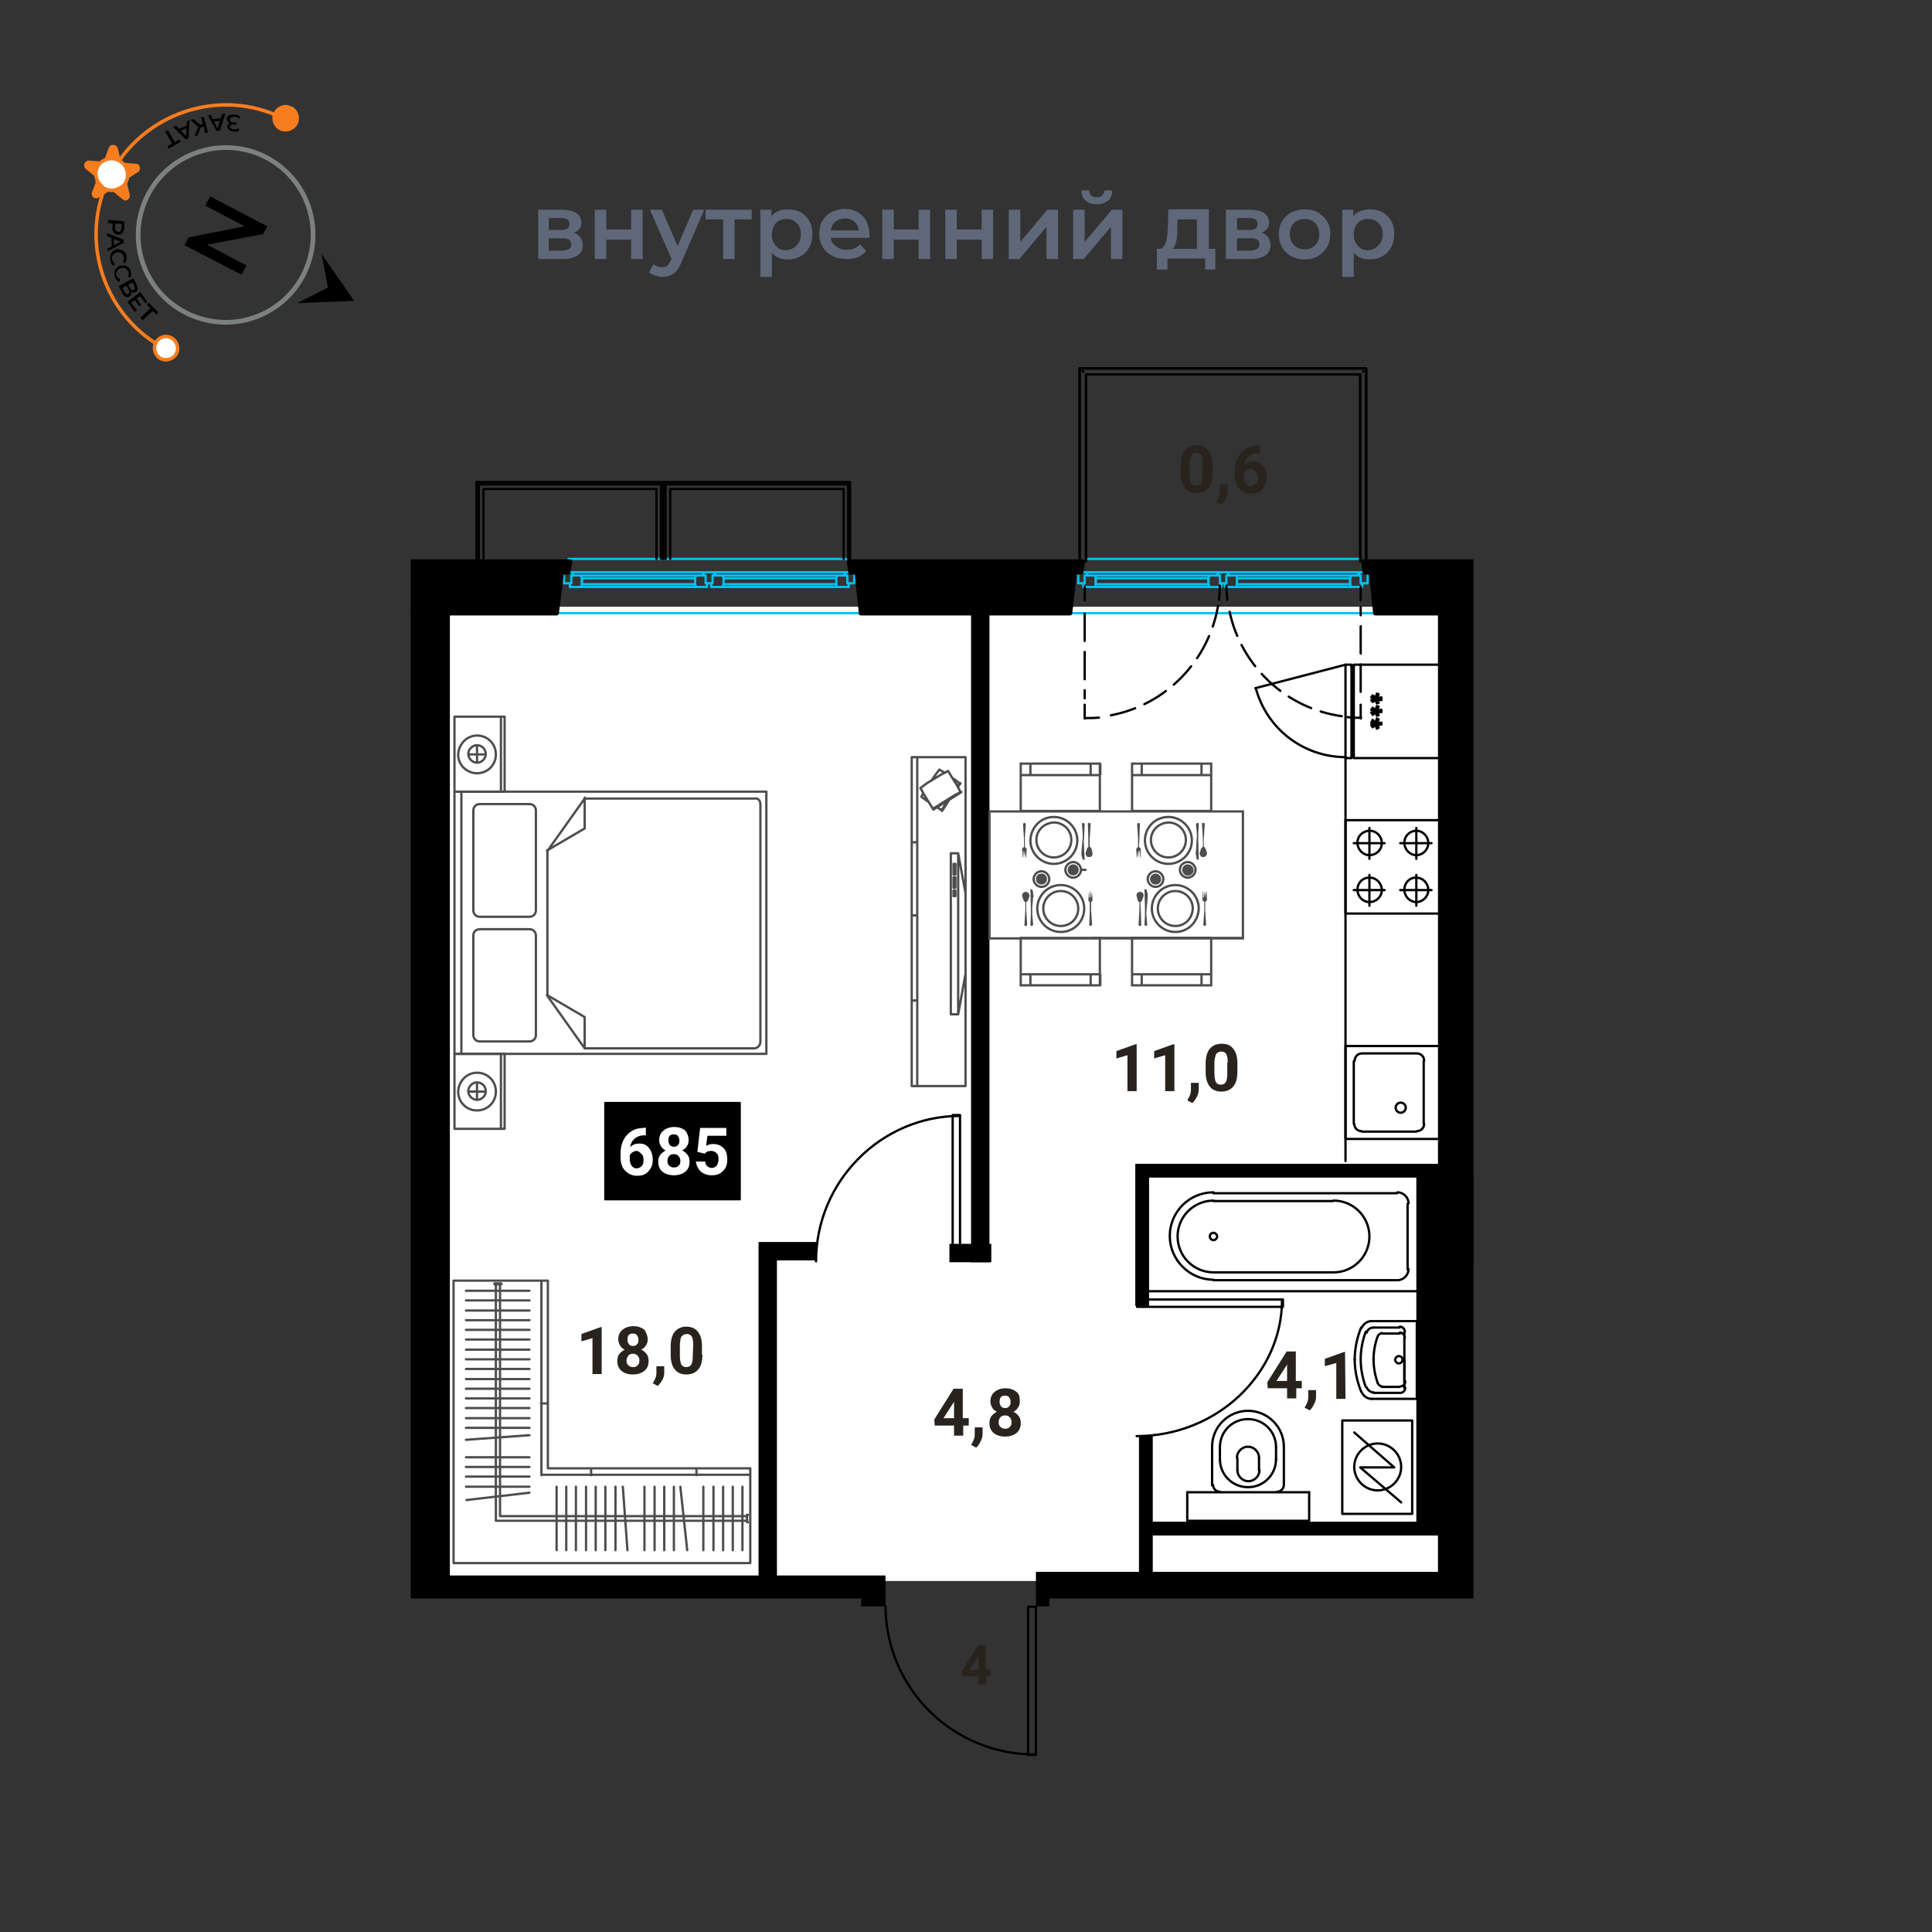 <svg xmlns="http://www.w3.org/2000/svg" xmlns:xlink="http://www.w3.org/1999/xlink" xml:space="preserve" id="Layer_1" x="0" y="0" style="enable-background:new 0 0 420 420" version="1.1" viewBox="0 0 420 420"><rect x="0" y="0" width="420" height="420" fill="#333333" stroke="none"/><style>.st0{fill:#fff}.st2,.st3,.st4,.st5{fill:none;stroke:#000;stroke-width:.5;stroke-linecap:round;stroke-linejoin:round}.st3,.st4,.st5{stroke:#00c1f1}.st4,.st5{stroke:#000;stroke-dasharray:5.49,2.2}.st5{stroke-dasharray:5.94,2.38}.st6{enable-background:new}.st7{fill:#28231d}.st10,.st9{fill:none;stroke:#000;stroke-width:4;stroke-miterlimit:10}.st10{stroke-width:3}.st11,.st12{stroke:#000;stroke-linecap:round;stroke-linejoin:round}.st12{stroke:#4d4d4d;stroke-width:.5}.st12,.st13,.st14{fill:none}.st14{stroke:#4d4d4d;stroke-width:.5;stroke-miterlimit:10}.st15{fill:#4d4d4d}.st17{fill:#5f6879}.st19{fill:none;stroke:#f77d1f;stroke-width:.76;stroke-miterlimit:10}</style><g id="подложки"><path d="M94.7 131.9h221.9v211.8H94.7z" class="st0"/><defs><path id="SVGID_1_" d="M320.3 72.7h-231v274.8h97.9v37.9h40.9v-37.9h92.2z"/></defs><clipPath id="SVGID_00000023264232725900129080000001227610904828052896_"><use xlink:href="#SVGID_1_" style="overflow:visible"/></clipPath><g style="clip-path:url(#SVGID_00000023264232725900129080000001227610904828052896_)"><path d="M278.9 282.5v1.6h-31.7v-1.6h31.7" class="st2"/><path d="M278.7 282.6c0 16-14.1 29.6-31.6 29.6M208.7 242.4h-1.6V274h1.6v-31.6" class="st2"/><path d="M208.6 242.6c-16.9 0-31.2 14.1-31.2 31.6M9.5 294.9v-1.7h-31.6v1.7H9.5" class="st2"/><path d="M9.3 294.8c0-16.9-14.1-31.2-31.5-31.2M427.5 316.6c-16.9 0-31.2 14.1-31.2 31.5M225.2 381.5h-1.7v-32.2h1.7v32.2" class="st2"/><path d="M225.1 381.4c-17.9.1-32.5-14.3-32.6-32.2h0M252.7 372.3v1.7H285v-1.7h-32.3" class="st2"/><path d="M252.9 372.4c0 17.8 14.4 32.1 32.1 32.2M309.5 244.3v-13.6M309.6 230.6c0-.9-.7-1.6-1.6-1.6M294.4 244.3c0 .9.7 1.6 1.6 1.6M296.1 229c-.9 0-1.6.7-1.6 1.6M296 246h11.9M307.9 229H296M294.3 230.7v13.6" class="st2"/><path d="M312.9 227.4h-20.4v20.2h20.4" class="st2"/><path d="M304.5 241.9c.6 0 1.1-.5 1.1-1.1s-.5-1.1-1.1-1.1-1.1.5-1.1 1.1h0c0 .6.5 1.1 1.1 1.1h0M308 245.9c.9 0 1.6-.7 1.6-1.6M295.1 183.2c0 1.5 1.2 2.7 2.6 2.7 1.5 0 2.7-1.2 2.7-2.6 0-1.5-1.2-2.7-2.6-2.7h0c-1.5 0-2.7 1.1-2.7 2.6h0M295.1 193.4c0 1.5 1.2 2.7 2.6 2.7 1.5 0 2.7-1.2 2.7-2.6 0-1.5-1.2-2.7-2.6-2.7h0c-1.5-.1-2.7 1.1-2.7 2.6M305.3 183.2c0 1.5 1.2 2.7 2.6 2.7s2.6-1.2 2.6-2.6c0-1.5-1.2-2.7-2.6-2.7h0c-1.4 0-2.6 1.1-2.6 2.6h0M305.3 193.4c0 1.5 1.2 2.7 2.6 2.7s2.6-1.2 2.6-2.6c0-1.5-1.2-2.7-2.6-2.7h0c-1.4-.1-2.6 1.1-2.6 2.6" class="st2"/><path d="M312.9 198.6h-20.4v-20.3h20.4M294.3 183.3h6.7M297.7 180v6.7M294.3 193.5h6.7M297.7 196.9v-6.7M311.2 183.3h-6.8M307.9 180v6.7M311.2 193.5h-6.8M307.9 196.9v-6.7M289.9 276.6c4.3 0 7.8-3.5 7.8-7.8s-3.5-7.8-7.8-7.8M263.8 261c-4.3 0-7.8 3.5-7.8 7.8s3.5 7.8 7.8 7.8h0" class="st2"/><path d="M263 268.8c0 .4.4.8.8.8s.8-.4.8-.8-.4-.8-.8-.8-.8.3-.8.8h0" class="st2"/><path d="M263.8 259.2c-5.3 0-9.5 4.3-9.5 9.5s4.3 9.5 9.5 9.5h0M303.7 278.3h-39.9M303.8 278.3c1.3 0 2.4-1.1 2.4-2.4M306 261.7V276M306.2 261.6c0-1.3-1.1-2.4-2.4-2.4M263.8 259.4h39.9M308.5 280.7h-59.7M289.8 276.6h-26M289.8 261.1h-26M298.2 287.2c-1 0-1.8.6-2.2 1.5M296 302.6c.4.9 1.2 1.5 2.2 1.5M297.1 301.6c.2.6.9 1.1 1.5 1.1M298.6 288.6c-.7 0-1.3.4-1.5 1.1M304.1 294.8c-.4 0-.8.4-.8.8s.4.8.8.8.8-.4.8-.8h0c0-.5-.4-.8-.8-.8h0M305.3 290.9v-1.3M304.4 301.4c.6 0 1.1-.5 1.1-1.1h0M305.4 290.8c0-.6-.5-1.1-1.1-1.1h0M305.3 300.4v-9.5M299.5 300.7c.2.4.6.7 1 .7M300.5 289.8c-.4 0-.8.3-1 .7M300.4 289.9h3.9M304.3 301.5h-3.9M299.5 290.5c-.6 1.6-.9 3.4-.9 5.1" class="st2"/><path d="M298.6 295.5c0 1.7.3 3.5.9 5.1M305.4 289.5c0-.6-.5-1.1-1.1-1.1h0M304.4 302.8c.6 0 1.1-.5 1.1-1.1h0M305.3 301.8v-.7M298.6 288.6h5.7M296.9 289.5c-.7 1.9-1.1 4-1.1 6M295.8 295.5c0 2 .4 4.1 1.1 6M304.3 302.8h-5.7" class="st2"/><path d="M298.1 287.2h9.9v16.9M295.9 288.6c-.9 2.2-1.4 4.6-1.4 7" class="st2"/><path d="M294.5 295.5c0 2.4.5 4.8 1.4 7M308 304.1h-9.9M305.3 295.6v5.9M277.6 324.3c.8 0 1.5-.7 1.5-1.5h0M279.1 314.5v8.4M279.1 314.5c0-4.3-3.5-7.8-7.8-7.8s-7.8 3.5-7.8 7.8M263.5 322.9v-8.4M263.7 322.8c0 .8.7 1.5 1.5 1.5M258.1 324.4v6.2h26.5v-6.2M277.4 317.3v-2.6M265.2 317.3v-2.6" class="st2"/><path d="M277.4 314.6c0-3.4-2.7-6.1-6.1-6.1s-6.1 2.7-6.1 6.1M265.2 317.2c0 3.4 2.7 6.1 6.1 6.1s6.1-2.7 6.1-6.1M273.7 319.7V317M269 319.7V317" class="st2"/><path d="M273.7 316.9c0-1.3-1.1-2.4-2.4-2.4s-2.4 1.1-2.4 2.4M269 319.6c0 1.3 1.1 2.4 2.4 2.4s2.4-1.1 2.4-2.4h0M258.1 324.4h26.5M295.7 319l8.9 7.6M294.4 311.4l8.7 7.6h-7.4" class="st2"/><path d="M299.5 313.8c-2.8 0-5.1 2.3-5.1 5.1s2.3 5.1 5.1 5.1 5.1-2.3 5.1-5.1h0c0-2.8-2.3-5.1-5.1-5.1" class="st2"/><path d="M291.8 329.1v-20.3H307v20.3h-15.2M338.2 296.7c0-1.5-1.2-2.6-2.6-2.6-1.5 0-2.6 1.2-2.6 2.6 0 1.5 1.2 2.6 2.6 2.6h0c1.5.1 2.6-1.1 2.6-2.6M338.2 286.5c0-1.5-1.2-2.6-2.6-2.6-1.5 0-2.6 1.2-2.6 2.6 0 1.5 1.2 2.6 2.6 2.6h0c1.5.1 2.6-1.1 2.6-2.6.1 0 .1 0 0 0M328.1 296.7c0-1.5-1.2-2.6-2.6-2.6-1.5 0-2.6 1.2-2.6 2.6 0 1.5 1.2 2.6 2.6 2.6h0c1.4.1 2.6-1.1 2.6-2.6M328.1 286.5c0-1.5-1.2-2.6-2.6-2.6-1.5 0-2.6 1.2-2.6 2.6 0 1.5 1.2 2.6 2.6 2.6h0c1.4.1 2.6-1.1 2.6-2.6" class="st2"/><path d="M320.3 281.6h20.4v20.2h-20.4M339 296.8h-6.8M335.5 300.2v-6.9M339 286.6h-6.8M335.5 283.2v6.8M322.1 296.8h6.7M325.4 300.2v-6.9M322.1 286.6h6.7M325.4 283.2v6.8M378.5 339H365M363.5 337.2c0 .9.7 1.6 1.6 1.6M380.2 325.5c0-.9-.7-1.6-1.6-1.6h0M365.1 323.9c-.9 0-1.6.7-1.6 1.6M380.2 325.6v11.7M363.3 337.3v-11.7M365 323.9h13.5" class="st2"/><path d="M361.6 342.5v-20.4H382v20.4" class="st2"/><path d="M376.4 334c0-.6-.5-1.1-1.1-1.1s-1.1.5-1.1 1.1.5 1.1 1.1 1.1 1.1-.5 1.1-1.1h0M378.6 338.9c.9 0 1.6-.7 1.6-1.6h0M334.8 268.1l-.6-.6M334.8 268.1l.3-.4-.7-.3M334.8 266.5l-.6.6M334.8 266.5l.3.5-.7.4M334.1 268.4l.1-.9M334.1 268.4l-.6-.1.5-.9M334.1 266.2l.1.9M334.1 266.2l-.6.2.5.7h-.9M333.1 267.1v.4l.9-.1M334.8 265.4l-.6-.6M334.8 265.4l.3-.4-.7-.3M334.8 263.8l-.6.6M334.8 263.8l.3.4-.7.5M334.1 265.7l.1-.9M334.1 265.7l-.6-.2.5-.7M334.1 263.5l.1.9M334.1 263.5l-.6.2.5.7h-.9M333.1 264.4v.4h.9M334.8 262.7l-.6-.5M334.8 262.7l.3-.5-.7-.2M334.8 261.1l-.6.6" class="st2"/><path d="m334.8 261.1.3.6-.7.3M334.1 263l.1-.8M334.1 263l-.6-.2.5-.7M334.1 260.8l.1.9M334.1 260.8l-.6.2.5.8-.9-.1M333.1 261.7v.4h.9M340.8 274.7c9.2 0 17.2-6.1 19.6-15M340.7 254.5l19.6 5.2M339.5 254.9h-.5M339.5 274.7h1.2v-20.2h-1.2v20.2M339 274.3h.5" class="st2"/><path d="M320.3 254.5v20.2H339v-20.2h-18.7M298.4 158.1l.7-.5M298.4 158.1l-.3-.5.9-.2M298.4 156.5l.7.6M298.4 156.5l-.3.6.9.3M299.3 158.4l-.2-.8M299.3 158.4l.4-.2-.3-.7M299.3 156.2l-.2.9M299.3 156.2l.4.2-.3.8.9-.1M300.3 157.1v.4h-.9M298.4 155.4l.7-.5M298.4 155.3l-.3-.4.9-.3M298.4 153.9l.7.4" class="st2"/><path d="m298.4 153.9-.3.4.9.3M299.3 155.6l-.2-.7M299.3 155.6l.4-.1-.3-.7M299.3 153.5l-.2.8M299.3 153.5l.4.1-.3.9.9-.2M300.3 154.3v.5h-.9M298.4 152.6l.7-.4M298.4 152.6l-.3-.4.9-.3M298.4 151.2l.7.4" class="st2"/><path d="m298.4 151.2-.3.4.9.3M299.3 152.9l-.2-.7M299.3 152.9l.4-.1-.3-.7M299.3 150.8l-.2.8M299.3 150.8l.4.1-.3.9.9-.2M300.3 151.6v.6l-.9-.1M273 149.6c2.4 8.9 10.4 15 19.6 15M292.5 144.5l-19.6 5.1M293.8 144.9h.5" class="st2"/><path d="M293.8 164.8h-1.3v-20.3h1.3v20.3M294.3 164.2h-.5M312.9 164.8h-18.6v-20.3h18.6" class="st2"/><path d="M409 124.4h.6l1 8.9M349.9 127h24.6v-1.3h-24.6v1.3M349.7 127.6h24.9M374.6 125.1h-24.9M376.8 126.8v-1.7h-2.2l-.1.6v1.3l.1.6h2.5v-.8h-.3M347.6 125.1v1.7h-.3v.8h2.4l.2-.6v-1.3l-.2-.6h-2.1M380.7 127h24.5v-1.3h-24.5v1.3M380.5 127.6h24.8M405.3 125.1h-24.8M407.6 126.8v-1.7h-2.3l-.1.6v1.3l.1.6h2.6v-.8h-.3M378.2 125.1v1.7h-.3v.8h2.6l.2-.6v-1.3l-.2-.6h-2.3M376.6 124.4h-28.9M407.3 124.4h-28.8M346.1 126.8h1.2" class="st3"/><path d="m348.1 125.1-.4-.7h-1.6v2.4M377.1 126.8h.8M378.9 125.1l-.4-.7h-1.9l-.4.7M407.9 126.8h1.1v-2.4h-1.7l-.4.7M347.1 122.1h0v-.6H408v.6M345.3 126.1h.8M409 126.1h.9M410.6 133.3h-66" class="st3"/><path d="M406.7 121.5v-15.2h-37.5v15.2M367.6 104.8v16.7" class="st2"/><path d="M368.2 121.5v-16.2h39.5v16.2" class="st2"/><path d="M408.3 122.1v-17.3h-40.7M366 121.5v-15.2h-37.5v15.8M327.1 104.8v17.3" class="st2"/><path d="M327.5 122.1v-16.8h39.7v16.2" class="st2"/><path d="M367.6 121.5v-16.7h-40.5" class="st2"/><path d="m234.9 124.4.2-2.3M299.1 133.3h-66.6M293.7 127.6h-24.9M293.7 125.1h-24.9M295.8 126.8h.3v.8h-2.4l-.2-.6v-1.3l.2-.6h2.1v1.7M266.6 125.1h2.2l.1.6v1.3l-.1.6h-2.5v-.8h.3v-1.7" class="st3"/><path d="M268.9 127v-1.3h24.6v1.3h-24.6" class="st3"/><path d="M266.6 127.4c0 1 .1 2 .2 3" class="st2"/><path d="M267.3 133c2.6 11.9 12.3 21 24.4 22.7" class="st4"/><path d="M292.9 155.9c1 .1 2 .2 3 .1M295.8 156.2v-3" class="st2"/><path d="M295.8 150.4V132" class="st5"/><path d="M295.8 130.5v-2.9" class="st2"/><path d="M262.9 127.6h-24.8M262.9 125.1h-24.8M265.2 126.8h.3v.8h-2.6l-.2-.6v-1.3l.2-.6h2.3v1.7M235.8 125.1h2.3l.1.6v1.3l-.1.6h-2.6v-.8h.3v-1.7" class="st3"/><path d="M238.2 127v-1.3h24.5v1.3h-24.5" class="st3"/><path d="M235.9 156.1c1 0 2 0 3-.1" class="st2"/><path d="M241.5 155.5c12-2.3 21.2-11.8 23.3-23.8" class="st4"/><path d="M265 130.4c.1-1 .2-2 .2-3M235.8 127.6v2.9" class="st2"/><path d="M235.8 133.4v18.4" class="st5"/><path d="M235.8 153.2v3" class="st2"/><path d="m264.5 125.1.4-.7h1.9l.4.7M266.3 126.8h-.8M236.1 124.4h28.8M266.8 124.4h28.9M295.1 125.1l.6-.7h1.6v2.4h-1.2M235.5 126.8h-1.1v-2.4h1.7l.4.7M236.1 121.5h59.6" class="st3"/><path d="M295.7 81.4v40.7M297 122.1v-42M236.1 81.4h59.6M297 80.1h-62.3M236.1 122.1V81.4M234.7 80.1v42" class="st2"/><path d="M296.4 122.1h-.1" class="st3"/><path d="m296.4 80.7-.1.1M235.4 80.7l.1.1" class="st2"/><path d="M235.5 122.1h-.1.7M235.4 122.1h-.7M295.7 122.1h1.3" class="st3"/><path d="M297 122.1v-42h-62.3v42" class="st2"/><path d="M295.7 122.1V81.4h-59.6v40.7" class="st2"/><path d="m123.5 124.4.1-2.3M157.3 127v-1.3h24.5v1.3h-24.5M181.9 127.6h-24.8M157.1 125.1h24.8M184.2 126.8h.3v.8h-2.6l-.1-.6v-1.3l.1-.6h2.3v1.7M154.9 125.1h2.2l.2.6v1.3l-.2.6h-2.5v-.8h.3v-1.7M126.5 127v-1.3h24.6v1.3h-24.6M151.3 127.6h-25M126.3 125.1h25M153.4 126.8h.3v.8h-2.4l-.2-.6v-1.3l.2-.6h2.1v1.7" class="st3"/><path d="M124.2 125.1h2.1l.2.6v1.3l-.2.6h-2.4v-.8h.3v-1.7M124.3 124.4h28.8M155.1 124.4h28.8M183.5 125.1l.4-.7h1.8v2.4h-1.2M152.7 125.1l.4-.7h2l.5.7M154.6 126.8h-.9" class="st3"/><path d="M123.9 126.8h-1.3v-2.4h1.7l.5.7M123.6 122.1h0v-.6h61.1v.6M121.9 126.1h.7M185.7 126.1h.7M187.2 133.3h-66" class="st3"/><path d="M183.4 121.5v-15.2h-37.7v15.2M144.2 104.8v16.7" class="st2"/><path d="M144.7 121.5v-16.2h39.7v16.2" class="st2"/><path d="M184.8 122.1v-17.3h-40.6M142.7 121.5v-15.2h-37.6v15.8M103.6 104.8v17.3" class="st2"/><path d="M104.1 122.1v-16.8h39.6v16.2" class="st2"/><path d="M144.2 121.5v-16.7h-40.6" class="st2"/><path d="m73.2 122.1.1 2.3M73.9 124.4h.9l1 8.9M75.8 133.3H9.1M70.2 127.6H45.4M70.2 125.1H45.4M43.1 125.1h2.3l.1.6v1.3l-.1.6H43v-.8h.1v-1.7M72.5 126.8h.3v.8h-2.6v-2.5h2.3v1.7M45.5 127v-1.3h24.7v1.3H45.5" class="st3"/><path d="M43.2 127.4c0 1 .1 2 .2 3" class="st2"/><path d="M43.9 133c2.6 11.9 12.3 21 24.3 22.7" class="st4"/><path d="M69.6 155.9c1 .1 2 .2 3 .1M72.5 156.2v-3" class="st2"/><path d="M72.5 150.4V132" class="st5"/><path d="M72.5 130.5v-2.9" class="st2"/><path d="M39.5 127.6H14.7M39.5 125.1H14.7M12.4 125.1h2.3v2.5h-2.6v-.8h.3v-1.7M41.8 126.8h.2v.8h-2.5l-.1-.6v-1.3l.1-.6h2.3v1.7M14.7 127v-1.3h24.7v1.3H14.7" class="st3"/><path d="M12.5 156.1c1 0 2 0 3-.1" class="st2"/><path d="M18.1 155.5c12-2.3 21.2-11.8 23.3-23.8" class="st4"/><path d="M41.6 130.4c.1-1 .2-2 .2-3M12.4 127.6v2.9" class="st2"/><path d="M12.4 133.4v18.4" class="st5"/><path d="M12.4 153.2v3" class="st2"/><path d="m41.1 125.1.4-.7h1.9l.4.7M43 126.8h-1M12.7 124.4h28.8M43.4 124.4h28.8M71.8 125.1l.4-.7h1.7v2.4h-1.1M12.1 126.8H11v-2.4h1.7l.4.7M12.7 121.5h59.5" class="st3"/><path d="M72.2 81.4v40.7M73.6 122.1v-42M12.7 81.4h59.5M73.6 80.1H11.3M12.7 122.1V81.4M11.3 80.1v42" class="st2"/><path d="M73 122.1h-.1" class="st3"/><path d="m73 80.7-.1.1M11.9 80.7l.1.1" class="st2"/><path d="M12 122.1h-.1M12.7 122.1h-1.4M72.2 122.1h1.4" class="st3"/><path d="M73.6 122.1v-42H11.3v42" class="st2"/><path d="M72.2 122.1V81.4H12.7v40.7" class="st2"/><g class="st6"><path d="M25.9 259h-2v-7.8l-2.4.7v-1.6l4.2-1.5h.2V259zM33.9 254.9c-.5.5-1.1.8-1.8.8-.9 0-1.6-.3-2.2-.9-.5-.6-.8-1.5-.8-2.5 0-.7.1-1.3.4-1.8.3-.6.7-1 1.2-1.3s1.1-.5 1.8-.5 1.3.2 1.8.5.9.8 1.2 1.4c.3.6.4 1.4.4 2.2v.7c0 1.7-.4 3-1.3 4-.8 1-2 1.5-3.6 1.6h-.5v-1.7h.4c1.9-.1 2.9-.9 3-2.5zm-1.3-.7c.3 0 .6-.1.8-.3s.4-.4.5-.6v-.8c0-.7-.1-1.2-.4-1.6-.3-.4-.6-.6-1-.6s-.7.2-1 .6c-.3.4-.4.8-.4 1.4 0 .6.1 1 .4 1.4.2.3.6.5 1.1.5zM38 261.6l-1-.6.3-.5c.3-.6.5-1.1.5-1.7v-1.6h1.7v1.4c0 .5-.1 1-.4 1.6-.4.6-.7 1-1.1 1.4zM47.8 254.8c0 1.4-.3 2.5-.9 3.2s-1.4 1.1-2.6 1.1c-1.1 0-2-.4-2.5-1.1-.6-.7-.9-1.8-.9-3.1V253c0-1.4.3-2.5.9-3.2.6-.7 1.4-1.1 2.6-1.1 1.1 0 2 .4 2.5 1.1.6.7.9 1.8.9 3.1v1.9zm-2.1-2.1c0-.8-.1-1.5-.3-1.8-.2-.4-.6-.6-1.1-.6s-.8.2-1.1.5c-.2.4-.3.9-.4 1.7v2.5c0 .8.1 1.4.3 1.9.2.4.6.6 1.1.6s.9-.2 1.1-.6c.2-.4.3-1 .3-1.8v-2.4h.1z" class="st7"/></g><g class="st6"><path d="M209.4 308.3h1.2v1.6h-1.2v2.2h-2v-2.2h-4.2l-.1-1.3 4.2-6.7h2v6.4h.1zm-4.3 0h2.3v-3.6l-.1.2-2.2 3.4zM212.2 314.7l-1.1-.6.3-.5c.3-.6.5-1.1.5-1.7v-1.6h1.7v1.4c0 .5-.1 1-.4 1.6-.3.6-.6 1.1-1 1.4zM221.7 304.7c0 .5-.1.9-.4 1.3-.2.4-.6.7-1 .9.5.2.9.6 1.2 1s.4.9.4 1.5c0 .9-.3 1.6-.9 2.1-.6.5-1.5.8-2.5.8-1.1 0-1.9-.3-2.5-.8s-.9-1.2-.9-2.1c0-.6.1-1.1.4-1.5s.7-.7 1.2-1c-.4-.2-.8-.5-1-.9s-.4-.8-.4-1.3c0-.9.3-1.6.9-2.1.6-.5 1.4-.8 2.4-.8s1.8.3 2.4.8.7 1.2.7 2.1zm-1.8 4.5c0-.4-.1-.8-.4-1.1-.3-.3-.6-.4-1-.4s-.8.1-1 .4c-.3.3-.4.6-.4 1.1 0 .4.1.8.4 1 .3.3.6.4 1 .4s.8-.1 1-.4c.3-.2.4-.5.4-1zm-.2-4.4c0-.4-.1-.7-.3-1s-.5-.4-.9-.4-.7.1-.9.3-.3.6-.3 1 .1.7.3 1 .5.4.9.4.7-.1.9-.4c.2-.2.3-.5.3-.9z" class="st7"/></g><g class="st6"><path d="M247.1 237.2h-2v-7.8l-2.4.7v-1.6l4.2-1.5h.2v10.2zM255.3 237.2h-2v-7.8l-2.4.7v-1.6l4.2-1.5h.2v10.2zM259.2 239.8l-1.1-.6.3-.5c.3-.6.5-1.1.5-1.7v-1.6h1.7v1.4c0 .5-.1 1-.4 1.6-.3.6-.6 1-1 1.4zM269 233c0 1.4-.3 2.5-.9 3.2s-1.4 1.1-2.6 1.1c-1.1 0-2-.4-2.5-1.1-.6-.7-.9-1.8-.9-3.1v-1.9c0-1.4.3-2.5.9-3.2s1.4-1.1 2.6-1.1 2 .4 2.5 1.1c.6.7.9 1.8.9 3.1v1.9zm-2.1-2c0-.8-.1-1.5-.3-1.8-.2-.4-.6-.6-1.1-.6s-.8.2-1.1.5c-.2.4-.3.9-.4 1.7v2.5c0 .8.1 1.4.3 1.9.2.4.6.6 1.1.6s.9-.2 1.1-.6c.2-.4.3-1 .3-1.8V231h.1z" class="st7"/></g><g class="st6"><path d="M130.8 298.7h-2v-7.8l-2.4.7V290l4.2-1.5h.2v10.2zM140.8 291.2c0 .5-.1.9-.4 1.3-.2.4-.6.7-1 .9.5.2.9.6 1.2 1s.4.9.4 1.5c0 .9-.3 1.6-.9 2.1-.6.5-1.5.8-2.5.8-1.1 0-1.9-.3-2.5-.8s-.9-1.2-.9-2.1c0-.6.1-1.1.4-1.5.3-.4.7-.7 1.2-1-.4-.2-.8-.5-1-.9s-.4-.8-.4-1.3c0-.9.3-1.6.9-2.1s1.4-.8 2.4-.8 1.8.3 2.4.8c.4.6.7 1.3.7 2.1zm-1.8 4.6c0-.4-.1-.8-.4-1.1-.3-.3-.6-.4-1-.4s-.8.1-1 .4-.4.6-.4 1.1c0 .4.1.8.4 1 .3.3.6.4 1 .4s.8-.1 1-.4c.3-.2.4-.6.4-1zm-.2-4.5c0-.4-.1-.7-.3-1s-.5-.4-.9-.4-.7.1-.9.3-.3.6-.3 1 .1.7.3 1 .5.4.9.4.7-.1.9-.4c.2-.1.3-.5.3-.9zM143 301.3l-1.1-.6.3-.5c.3-.6.5-1.1.5-1.7V297h1.7v1.4c0 .5-.1 1-.4 1.6-.3.5-.6.9-1 1.3zM152.7 294.5c0 1.4-.3 2.5-.9 3.2s-1.4 1.1-2.6 1.1c-1.1 0-2-.4-2.5-1.1-.6-.7-.9-1.8-.9-3.1v-1.9c0-1.4.3-2.5.9-3.2.6-.7 1.4-1.1 2.5-1.1s2 .4 2.5 1.1c.6.7.9 1.8.9 3.1v1.9h.1zm-2-2.1c0-.8-.1-1.5-.3-1.8-.2-.4-.6-.6-1.1-.6s-.8.2-1.1.5-.3.9-.4 1.7v2.5c0 .8.1 1.4.3 1.9.2.4.6.6 1.1.6s.9-.2 1.1-.6c.2-.4.3-1 .3-1.8l.1-2.4z" class="st7"/></g><g class="st6"><path d="M281.8 300.2h1.2v1.6h-1.2v2.2h-2v-2.2h-4.2l-.1-1.3 4.2-6.7h2v6.4h.1zm-4.3 0h2.3v-3.6l-.1.2-2.2 3.4zM284.7 306.6l-1.1-.6.3-.5c.3-.6.5-1.1.5-1.7v-1.6h1.7v1.4c0 .5-.1 1-.4 1.6s-.6 1.1-1 1.4zM292.5 304.1h-2v-7.8l-2.5.7v-1.6l4.2-1.5h.2l.1 10.2z" class="st7"/></g><g class="st6"><path d="M377.9 169.5h-7v-1.4l3.3-3.5c.5-.5.8-.9 1-1.3s.3-.7.3-1c0-.5-.1-.8-.3-1.1-.2-.3-.6-.4-1-.4-.5 0-.8.2-1.1.5-.3.3-.4.7-.4 1.2h-2c0-.6.1-1.2.4-1.7s.7-.9 1.3-1.2c.5-.3 1.2-.4 1.8-.4 1 0 1.9.3 2.4.8s.9 1.2.9 2.1c0 .5-.1 1-.4 1.5s-.7 1.1-1.3 1.8l-2.3 2.4h4.4v1.7zM386 165.3c0 1.4-.3 2.5-.9 3.2s-1.4 1.1-2.6 1.1c-1.1 0-2-.4-2.5-1.1-.6-.7-.9-1.8-.9-3.1v-1.9c0-1.4.3-2.5.9-3.2s1.4-1.1 2.5-1.1 2 .4 2.5 1.1c.6.7.9 1.8.9 3.1v1.9h.1zm-2-2.1c0-.8-.1-1.5-.3-1.8-.2-.4-.6-.6-1.1-.6s-.8.2-1.1.5-.3.9-.4 1.7v2.5c0 .8.1 1.4.3 1.9.2.4.6.6 1.1.6s.9-.2 1.1-.6c.2-.4.3-1 .3-1.8v-2.4h.1zM388 172l-1.1-.6.3-.5c.3-.6.5-1.1.5-1.7v-1.6h1.7v1.4c0 .5-.1 1-.4 1.6-.3.7-.6 1.1-1 1.4zM397.8 160.4l-3.9 9.1h-2.1l3.9-8.6h-5.1v-1.6h7.2v1.1z" class="st7"/></g><g class="st6"><path d="M396.6 398.1h-7v-1.4l3.3-3.5c.5-.5.8-.9 1-1.3s.3-.7.3-1c0-.5-.1-.8-.3-1.1-.2-.3-.6-.4-1-.4-.5 0-.8.2-1.1.5-.3.3-.4.7-.4 1.2h-2c0-.6.1-1.2.4-1.7s.7-.9 1.3-1.2c.5-.3 1.2-.4 1.8-.4 1 0 1.9.3 2.4.8.6.5.9 1.2.9 2.1 0 .5-.1 1-.4 1.5s-.7 1.1-1.3 1.8l-2.3 2.4h4.4v1.7zM404.7 393.9c0 1.4-.3 2.5-.9 3.2s-1.4 1.1-2.6 1.1c-1.1 0-2-.4-2.5-1.1-.6-.7-.9-1.8-.9-3.1v-1.9c0-1.4.3-2.5.9-3.2s1.4-1.1 2.6-1.1 2 .4 2.5 1.1c.6.7.9 1.8.9 3.1v1.9zm-2-2.1c0-.8-.1-1.5-.3-1.8-.2-.4-.6-.6-1.1-.6s-.8.2-1.1.5c-.2.4-.3.9-.4 1.7v2.5c0 .8.1 1.4.3 1.9.2.4.6.6 1.1.6s.9-.2 1.1-.6.3-1 .3-1.8v-2.4h.1zM406.7 400.6l-1.1-.6.3-.5c.3-.6.5-1.1.5-1.7v-1.6h1.7v1.4c0 .5-.1 1-.4 1.6-.3.6-.6 1.1-1 1.4zM409.9 393.1l.6-5.2h5.7v1.7h-4.1l-.3 2.2c.5-.3 1-.4 1.5-.4 1 0 1.7.3 2.3.9.5.6.8 1.4.8 2.5 0 .7-.1 1.2-.4 1.8-.3.5-.7.9-1.2 1.2-.5.3-1.1.4-1.8.4-.6 0-1.2-.1-1.7-.4-.5-.2-.9-.6-1.2-1.1-.3-.5-.5-1-.5-1.5h2c0 .4.2.8.4 1 .3.2.6.4 1 .4.5 0 .8-.2 1.1-.5.2-.3.4-.8.4-1.4s-.1-1-.4-1.3-.7-.5-1.2-.5-.9.1-1.2.4l-.2.2-1.6-.4z" class="st7"/></g><g class="st6"><path d="M38.5 102.9c0 1.4-.3 2.5-.9 3.2s-1.4 1.1-2.6 1.1c-1.1 0-2-.4-2.5-1.1-.6-.7-.9-1.8-.9-3.1v-1.9c0-1.4.3-2.5.9-3.2.6-.7 1.4-1.1 2.6-1.1 1.1 0 2 .4 2.5 1.1.6.7.9 1.8.9 3.1v1.9zm-2.1-2.1c0-.8-.1-1.5-.3-1.8-.2-.4-.6-.6-1.1-.6s-.8.2-1.1.5c-.2.4-.3.9-.4 1.7v2.5c0 .8.1 1.4.3 1.9.2.4.6.6 1.1.6s.9-.2 1.1-.6c.2-.4.3-1 .3-1.8v-2.4h.1zM40.4 109.7l-1.1-.6.3-.5c.3-.6.5-1.1.5-1.7v-1.6h1.7v1.4c0 .5-.1 1-.4 1.6-.2.6-.6 1-1 1.4zM48.8 96.8v1.7h-.2c-.9 0-1.6.3-2.2.7s-.9 1.1-1 1.9c.5-.6 1.2-.8 2-.8.9 0 1.6.3 2.1 1 .5.6.8 1.5.8 2.5 0 .7-.1 1.3-.4 1.8-.3.5-.7 1-1.2 1.3s-1.1.4-1.8.4c-1.1 0-1.9-.4-2.6-1.1-.7-.7-1-1.7-1-3v-.7c0-1.1.2-2.1.6-2.9.4-.8 1-1.5 1.8-2s1.7-.7 2.7-.7h.4v-.1zm-2 5.1c-.3 0-.6.1-.9.3-.3.2-.5.4-.6.7v.6c0 .7.1 1.2.4 1.6.3.4.6.6 1.1.6.4 0 .8-.2 1.1-.5s.4-.8.4-1.3c0-.6-.1-1-.4-1.3s-.6-.7-1.1-.7z" class="st7"/></g><g class="st6"><path d="M263.6 102.9c0 1.4-.3 2.5-.9 3.2s-1.4 1.1-2.6 1.1c-1.1 0-2-.4-2.5-1.1-.6-.7-.9-1.8-.9-3.1v-1.9c0-1.4.3-2.5.9-3.2s1.4-1.1 2.6-1.1 2 .4 2.5 1.1c.6.7.9 1.8.9 3.1v1.9zm-2.1-2.1c0-.8-.1-1.5-.3-1.8-.2-.4-.6-.6-1.1-.6s-.8.2-1.1.5c-.2.4-.3.9-.4 1.7v2.5c0 .8.1 1.4.3 1.9.2.4.6.6 1.1.6s.9-.2 1.1-.6.3-1 .3-1.8v-2.4h.1zM265.5 109.7l-1.1-.6.3-.5c.3-.6.5-1.1.5-1.7v-1.6h1.7v1.4c0 .5-.1 1-.4 1.6-.2.6-.6 1-1 1.4zM273.9 96.8v1.7h-.2c-.9 0-1.7.3-2.2.7s-.9 1.1-1 1.9c.5-.6 1.2-.8 2-.8.9 0 1.6.3 2.1 1 .5.6.8 1.5.8 2.5 0 .7-.1 1.3-.4 1.8s-.7 1-1.2 1.3-1.1.4-1.8.4c-1.1 0-1.9-.4-2.6-1.1s-1-1.7-1-3v-.7c0-1.1.2-2.1.6-2.9s1-1.5 1.8-2 1.7-.7 2.7-.7h.4v-.1zm-2 5.1c-.3 0-.6.1-.9.3s-.5.4-.6.7v.6c0 .7.1 1.2.4 1.6s.6.6 1.1.6c.4 0 .8-.2 1.1-.5.3-.3.4-.8.4-1.3 0-.6-.1-1-.4-1.3s-.6-.7-1.1-.7z" class="st7"/></g><g class="st6"><path d="M214.4 363h1v1.4h-1v1.8h-1.7v-1.8h-3.5l-.1-1.1 3.5-5.6h1.7v5.3h.1zm-3.6 0h1.9v-3l-.1.2-1.8 2.8z" class="st7"/></g><g class="st6"><path d="m270.6 386.2.5-4.3h4.8v1.4h-3.4l-.2 1.8c.4-.2.8-.3 1.3-.3.8 0 1.4.2 1.9.8s.7 1.2.7 2.1c0 .5-.1 1-.3 1.5-.2.4-.6.8-1 1s-.9.4-1.5.4c-.5 0-1-.1-1.4-.3-.4-.2-.8-.5-1-.9s-.4-.8-.4-1.3h1.7c0 .4.2.6.4.8.2.2.5.3.8.3.4 0 .7-.1.9-.4.2-.3.3-.7.3-1.2s-.1-.9-.4-1.1-.6-.4-1-.4-.7.1-1 .3l-.2.2-1.5-.4z" class="st7"/></g><path d="M131.5 239.7h29.4v21.1h-29.4z" style="stroke:#000;stroke-width:.3;stroke-linecap:round;stroke-linejoin:round"/><g class="st6"><path d="M140.4 245.1v1.7h-.2c-.9 0-1.6.2-2.2.7-.6.5-.9 1.1-1 1.9.5-.6 1.2-.8 2-.8.9 0 1.6.3 2.1 1 .5.6.8 1.5.8 2.5 0 .7-.1 1.3-.4 1.8-.3.5-.7 1-1.2 1.3s-1.1.4-1.8.4c-1.1 0-1.9-.4-2.6-1.1-.7-.7-1-1.7-1-3v-.7c0-1.1.2-2.1.6-2.9.4-.8 1-1.5 1.8-2s1.7-.7 2.7-.7l.4-.1zm-2 5.1c-.3 0-.6.1-.9.3-.3.2-.5.4-.6.7v.6c0 .7.1 1.2.4 1.6.3.4.6.6 1.1.6.4 0 .8-.2 1.1-.5s.4-.8.4-1.3c0-.6-.1-1-.4-1.3s-.7-.7-1.1-.7zM149.7 247.9c0 .5-.1.9-.4 1.3-.2.4-.6.7-1 .9.5.2.9.6 1.2 1s.4.9.4 1.5c0 .9-.3 1.6-.9 2.1-.6.5-1.5.8-2.5.8s-1.9-.3-2.5-.8-.9-1.2-.9-2.1c0-.6.1-1.1.4-1.5.3-.4.7-.7 1.2-1-.4-.2-.8-.5-1-.9s-.4-.8-.4-1.3c0-.9.3-1.6.9-2.1.6-.5 1.4-.8 2.4-.8s1.8.3 2.4.8c.4.5.7 1.2.7 2.1zm-1.8 4.5c0-.4-.1-.8-.4-1.1-.3-.3-.6-.4-1-.4s-.8.1-1 .4c-.3.3-.4.6-.4 1.1 0 .4.1.8.4 1 .3.3.6.4 1 .4s.8-.1 1-.4c.3-.2.4-.5.4-1zm-.2-4.4c0-.4-.1-.7-.3-1s-.5-.4-.9-.4-.7.1-.9.3-.3.6-.3 1 .1.7.3 1c.2.2.5.4.9.4s.7-.1.9-.4c.2-.2.3-.5.3-.9zM151.6 250.4l.6-5.2h5.7v1.7h-4.1l-.3 2.2c.5-.3 1-.4 1.5-.4 1 0 1.7.3 2.3.9.6.6.8 1.4.8 2.5 0 .7-.1 1.2-.4 1.8-.3.5-.7.9-1.2 1.2s-1.1.4-1.8.4c-.6 0-1.2-.1-1.7-.4-.5-.2-.9-.6-1.2-1.1s-.5-1-.5-1.5h2c0 .4.2.8.4 1 .3.2.6.4 1 .4.5 0 .8-.2 1.1-.5.2-.3.4-.8.4-1.4 0-.6-.1-1-.4-1.3-.3-.3-.7-.5-1.2-.5s-.9.1-1.2.4l-.2.2-1.6-.4z" class="st0"/></g><path d="M397.3 341.7H321V132.6h-8.4v122.8h-4.7V331h4.7v10.7h-87.4v7.5h59.3v22.9h7.3v-22.9h105.5z"/><path d="M233.5 347.9v12.3h53.7M213.1 133.3v141.1" class="st9"/><path d="M248.3 283.9v-29.4H316" class="st10"/><path d="M177.5 272h-10.6v72.5" class="st9"/><path d="M97.8 342.5V132.6h-8.5v209.9H-14.5v-49.3h-7.7v49.3h-104.6v6.7h319.3v-6.7zM89.3 413.3H97v36.1h-7.7zM284.1 404.7h7.5v157.8h-7.5z"/><path d="M89.3 413.3h46.2v7.9H89.3zM30.8 555.7V421.2h.1v-7.9H13.2v7.9h10.1v134.5H12.7v6.7h26.9v-6.7zM274 413.3v7.3h-45v-7.3h-56.5v7.8H211V435h7.5v-9.5h65.9v-12.2z"/><path d="M670.7 420.7v-7.4H434.1v129.9H287v6.8h147.1v16.6h9.2v-24.1h67.2V535h-67.2V420.7z" class="st7"/><path d="M-38.9 122.1h50.8l-.4 2.3h-1.4l-1 8.9h-45.4l-.9-8.9h-1.5z" class="st11"/><path d="M-36.6 124.8H9.9M-36.6 129.8H9.9" class="st2"/><path d="M73 122.1h50.9l-.4 2.3h-1.4l-1.1 8.9H75.6l-.8-8.9h-1.5zM184.6 122.1h50.8l-.4 2.3h-1.4l-1 8.9h-45.4l-.9-8.9h-1.4zM296.4 122.1h50.9l-.4 2.3h-1.4l-1.1 8.9H299l-.9-8.9h-1.4zM407.8 122.1h50.9l-.5 2.3h-1.3l-1.1 8.9h-45.4l-.9-8.9h-1.4z" class="st11"/><path d="M410.1 124.8h46.5M410.1 129.8h46.5" class="st2"/><path d="M288.8 415.5h86.7v23.9M-118.8 347.9v13.2h302.6v-13.2M27 415.1h73.9M213.6 415h73.9M249.1 312.1v32.7M249.6 332.3h65.9" class="st10"/><path d="M206.4 270.4h9.1v4h-9.1z"/><path d="M292.9 351h102.8v19.5H292.9zM293.2 369.2h102.5M324.7 369.1v1.3M357.5 369.1v1.3M293.9 359.5v1.4M293.6 360.9h.3M293.6 359.5h.3M394.6 359.5v1.4M394.9 359.5v1.4M394.6 360.9h.3M394.6 359.5h.3M293.9 360.6h100.7M293.9 359.7h100.7M297 353.7l2.4 13M301.1 353.6v13.1M303 353.6v13.1M305 353.6v13.1M306.9 353.6v13.1M308.9 353.6v13.1M310.8 353.6v13.1M312.7 353.6v13.1M314.7 353.6v13.1M317.9 353.7l1.4 13M320.5 353.6v13.1M322.4 353.6v13.1M324.4 353.6v13.1M326.3 353.6v13.1M366.4 353.6v13.1M368.3 353.6v13.1M370.2 353.6v13.1M372.2 353.6v13.1M374.1 353.6v13.1M376.1 353.6v13.1M379.2 353.7l1.4 13M381.9 353.6v13.1M383.8 353.6v13.1M385.8 353.6v13.1M387.7 353.6v13.1M329.7 353.6l1 13.1M332.1 353.6v13.1M334.1 353.6v13.1M336 353.6v13.1M338 353.6v13.1M339.9 353.6v13.1M341.8 353.6v13.1M343.8 353.6v13.1M345.7 353.6v13.1M347.6 353.6v13.1M349.6 353.6v13.1M351.5 353.6v13.1M353.5 353.6v13.1M355.4 353.6v13.1M357.4 353.6v13.1M392.6 353.6v13.1M198.2 164.6h11.7v71.5h-11.7zM199.4 236v-71.4M199.4 199h-1.1M199.4 217.5h-1.1M199.4 183.1h-1.1M206.7 220.5v-35M206.7 185.5h1.6M208.3 185.5l1.6 8.7M209.9 194.2v17.5M209.9 211.7l-1.6 8.8M208.3 220.5h-1.6M207.3 187.8v2.3M207.3 190.1h.4M207.7 190.1v-2.3M207.7 187.8h-.4M207.3 190.7v2.3M207.3 193h.4M207.7 193v-2.3M207.7 190.7h-.4M207.3 193.6v1.2M207.3 194.8h.4M207.7 194.8v-1.2M207.7 193.6h-.4M208.3 220.5v-35M200.3 173.2h0M200.3 173.2l.1.1M204.5 176l.1.1M206.3 173.7h0M206.1 174l-.8 1.2M204.6 176.1h0M204.6 176.1h0M208.7 170.3l-.1-.1M208.6 170.2h0M208.3 170.7l-.1.2M206.4 173.6h0M206.1 174l-1.1 1.7M204.7 176.1h0M208.6 170.2h.1M208.6 170.2h0M206.3 173.6v.1M206.1 174l-.9 1.3M204.7 176.1h0M208.7 170.2h0M208.8 170.3h-.1M208.8 170.3l-.6.8M206.7 173.4h0M206.4 173.8l-1.6 2.5M208.7 170.3h0M208.7 170.3l-.5.7M206.6 173.5h0M206.4 173.8l-1.6 2.4M208.7 170.3l-.5.7M206.5 173.5h0M206.3 173.9l-1.5 2.3M204.8 176.2l-.1-.1M204.7 176.1v.1M204.7 176.2h0M204.8 176.3v-.1M204.8 176.2h0M208.6 170.3l-1-.8M208.6 170.3l-.5.6M207.6 169.5l-.5-.3M205.4 168l-1.2-.7M204.2 167.3l-1.1 1.5M203.1 168.8l-.6.9M200.7 172.5l-.4.7M200.3 173.2l1.2.9M201.5 174.1l.4.2M203.7 175.5l1 .6M204.7 176.1l1-1.5M205.7 174.6l.4-.6M206.3 173.7h0M207.8 172.7l-4 2.5M202.8 175.7h0M202.8 175.7h0M200.1 171.3h0M200.1 171.3v.1M202.7 175.6l.1.1M208.8 172.1h0M208.8 172.1l.1.1M208.8 172.1h0M208.4 172.4l-5.2 3.2M202.8 175.8h0M208.8 172.1h.1M208.8 172.1h0M207.9 172.7l-4.2 2.6M202.8 175.8h0M208.9 172.1v.1M209 172.2h-.1M209 172.2l-6.1 3.8M208.9 172.2h0M208.9 172.2l-6 3.8M208.9 172.2l-6 3.7M202.8 175.8h0M202.8 175.8l.1.1M202.8 175.8v.1M202.8 175.9h0M202.9 176h0M202.9 176v-.1M208.8 172.2l-.6-1.2M208.8 172.2l-1.6.9M208.2 171l-1.3-2.1M206.9 168.9l-.8-1.3M206.1 167.6l-1.7.9M204.4 168.5l-2.8 1.7M201.6 170.2l-1.5 1.1M200.1 171.3l.7 1.3M200.8 172.6l1.3 2.1M202.1 174.7l.7 1.1M202.8 175.8l1.5-.9M204.3 174.9l2.9-1.8M98.8 155.8h10.9v16.3H98.8zM98.8 229.1h10.9v16.3H98.8zM104.3 202h10.8c.8 0 1.4.6 1.4 1.4V225c0 .8-.6 1.4-1.4 1.4h-10.8c-.8 0-1.4-.6-1.4-1.4v-21.7c0-.7.6-1.3 1.4-1.3zM104.3 174.8h10.8c.8 0 1.4.6 1.4 1.4v21.7c0 .8-.6 1.4-1.4 1.4h-10.8c-.8 0-1.4-.6-1.4-1.4v-21.7c0-.8.6-1.4 1.4-1.4z" class="st12"/><path d="M98.8 172.1h67.8v57H98.8z" class="st12"/><path d="M165.3 174.8v51.7c0 .7-.6 1.4-1.3 1.4h0-36.9l-8.1-11.4V185l8.1-11.4H164c.7-.2 1.3.4 1.3 1.2z" class="st12"/><path d="M127.1 173.4v6.7l-8.2 4.8M127.1 227.8v-6.7l-8.2-4.8M108.9 245.4v-16.3M108.9 172.1v-16.2M103.7 159.9c2.3 0 4.1 1.8 4.1 4.1s-1.8 4.1-4.1 4.1c-2.2 0-4.1-1.8-4.1-4 .1-2.4 1.9-4.2 4.1-4.2h0z" class="st12"/><path d="M103.7 162c1.1 0 1.9.9 1.9 1.9 0 1.1-.9 1.9-1.9 1.9s-1.9-.9-1.9-1.9h0c0-1 .9-1.9 1.9-1.9h0zM101.9 164h3.7M103.7 165.8v-3.7M103.7 233.2c2.3 0 4.1 1.8 4.1 4.1s-1.8 4.1-4.1 4.1-4.1-1.8-4.1-4.1h0c.1-2.3 1.9-4.1 4.1-4.1z" class="st12"/><path d="M103.7 235.3c1.1 0 1.9.9 1.9 1.9 0 1.1-.9 1.9-1.9 1.9s-1.9-.9-1.9-1.9h0c0-1 .9-1.9 1.9-1.9h0zM101.9 237.3h3.7M103.7 239.1v-3.7M100.3 172.1v57M77.4 216.1h10.9v16.3H77.4zM77.4 142.8h10.9v16.3H77.4zM72 161.8h10.8c.8 0 1.4.6 1.4 1.4v21.7c0 .8-.6 1.4-1.4 1.4H72c-.8 0-1.4-.6-1.4-1.4v-21.7c0-.8.6-1.4 1.4-1.4zM72 188.9h10.8c.8 0 1.4.6 1.4 1.4V212c0 .8-.6 1.4-1.4 1.4H72c-.8 0-1.4-.6-1.4-1.4v-21.7c0-.8.6-1.4 1.4-1.4z" class="st12"/><path d="M20.5 159.1h67.8v57H20.5z" class="st12"/><path d="M21.7 213.4v-51.7c0-.8.6-1.4 1.4-1.4H60l8.1 11.4v31.5L60 214.7H23.1c-.7.1-1.4-.5-1.4-1.3h0z" class="st12"/><path d="M60 214.7v-6.6l8.1-4.8M60 160.4v6.6l8.1 4.8M78.2 142.8V159M78.2 216.1v16.2M83.3 228.3c-2.2 0-4.1-1.8-4.1-4.1 0-2.2 1.8-4.1 4.1-4.1 2.2 0 4.1 1.8 4.1 4.1 0 2.2-1.8 4.1-4.1 4.1h0z" class="st12"/><path d="M83.3 226.1c-1.1 0-1.9-.9-1.9-1.9 0-1.1.9-1.9 1.9-1.9s1.9.9 1.9 1.9h0c.1 1.1-.8 1.9-1.9 1.9zM85.2 224.2h-3.7M83.3 222.3v3.7M83.3 155c-2.3 0-4.1-1.8-4.1-4.1s1.8-4.1 4.1-4.1 4.1 1.8 4.1 4.1-1.8 4.1-4.1 4.1h0z" class="st12"/><path d="M83.3 152.8c-1.1 0-1.9-.9-1.9-1.9 0-1.1.9-1.9 1.9-1.9s1.9.9 1.9 1.9h0c.1 1.1-.8 1.9-1.9 1.9zM85.2 150.9h-3.7M83.3 149v3.8M86.8 216.1v-57M119.1 319.2v-40.8H98.6v61.4M117.7 320.7v-42.2M117.6 305.1h1.4M107.5 279.2h1.5M107.5 279h1.5M109 279.2v-.2M107.5 279.2v-.2M108.7 329.6v-50.4M107.8 330.6v-51.4M101.4 326.1l13.7-1.6M101.3 323.2h13.8M101.3 321h13.8M101.3 318.9h13.8M101.3 316.8h13.8M101.3 313l13.8-1M101.3 310.4h13.8M101.3 308.3h13.8M101.3 306.1h13.8M101.3 304h13.8M101.3 301.9h13.8M101.3 299.8h13.8M101.3 297.6h13.8M101.3 295.5h13.8M101.3 293.4h13.8M101.3 291.2h13.8M101.3 289.1h13.8M101.3 287h13.8M101.3 284.9h13.8M101.3 282.7h13.8M101.3 280.6h13.8M98.6 339.8h64.5v-20.6h-44M162.9 320.6h-45.2M151.4 320.7v-1.4M128.5 320.7v-1.4M162.4 330.9v-1.6M162.6 329.3h-.2M162.6 330.9h-.2M162.4 329.6h-53.5M162.4 330.6h-54.6M161.4 337v-13.8M159.3 337v-13.8M157.2 337v-13.8M155.1 337v-13.8M152.9 337v-13.8M149.4 337l-1.5-13.8M146.5 337v-13.8M144.4 337v-13.8M142.3 337v-13.8M140.1 337v-13.8M136.4 337l-1-13.8M133.8 337v-13.8M131.6 337v-13.8M129.5 337v-13.8M127.4 337v-13.8M125.2 337v-13.8M123.1 337v-13.8M121 337v-13.8M68.2 319.2v-40.8h20.6v61.4M69.6 320.7v-42.2M69.7 305.1h-1.4M79.9 279.2h-1.6M79.9 279h-1.6M78.3 279.2v-.2M79.9 279.2v-.2M78.6 329.6v-50.4M79.6 330.6v-51.4M86 326.1l-13.8-1.6M86 323.2H72.2M86 321H72.2M86 318.9H72.2M86 316.8H72.2M86 313l-13.8-1M86 310.4H72.2M86 308.3H72.2M86 306.1H72.2M86 304H72.2M86 301.9H72.2M86 299.8H72.2M86 297.6H72.2M86 295.5H72.2M86 293.4H72.2M86 291.2H72.2M86 289.1H72.2M86 287H72.2M86 284.9H72.2M86 282.7H72.2M86 280.6H72.2M88.8 339.8H-11.6v-20.6h79.8M-11.4 320.6h81M35.9 320.7v-1.4M58.9 320.7v-1.4M-10.9 329.6h89.3M-10.9 330.6h90.5M28 337v-13.8M30.1 337v-13.8M32.3 337v-13.8M34.4 337v-13.8M37.9 337l1.5-13.8M40.8 337v-13.8M42.9 337v-13.8M45.1 337v-13.8M47.2 337v-13.8M50.9 337l1.1-13.8M53.6 337v-13.8M55.7 337v-13.8M57.8 337v-13.8M60 337v-13.8M62.1 337v-13.8M64.2 337v-13.8M66.3 337v-13.8M.8 337l1.3-13.8M3.3 337v-13.8M5.2 337v-13.8M7.1 337v-13.8M9 337v-13.8M12.3 337l.9-13.8M14.6 337v-13.8M16.5 337v-13.8M18.4 337v-13.8M20.3 337v-13.8M22.1 337v-13.8M24 337v-13.8M25.9 337v-13.8M293 418.1h20.6v86.8H293zM312.2 418.4v86.5M302 419h1.5M303.5 418.7v.3M302 418.7v.3M303.2 419v85M302.2 419v85" class="st12"/><path d="M378.9 256.5H434V284h-55.1z" class="st13"/><path d="M378.9 256.5H434V284h-55.1zM401.6 284.1h28M409.9 284.1h17.2v10.3h-17.2zM427.1 292h-17.2M409.9 292v2.4M409.9 294.4h17.2M385.8 284.1H403v10.3h-17.2zM403 292h-17.2M403 294.4V292M385.8 292v2.4M385.8 294.4H403M385.8 246.2H403v10.3h-17.2zM385.8 248.6H403M385.8 246.2v2.4M403 248.6v-2.4M403 246.2h-17.2M409.9 246.2h17.2v10.3h-17.2zM409.9 248.6h17.2M409.9 246.2v2.4M427.1 246.2h-17.2M387.8 294.4V292M400.9 294.4V292M412 294.4V292M387.8 248.7v-2.4M400.9 248.7v-2.4M412 248.7v-2.4" class="st14"/><path d="M386.4 259.1h-.1v.1h-.1v.2l.2 3.1v1.7l-.3.3v.1h-.1v.1l.1 1.8h.1v-1.3h.1l.1 1.3.1-1.3.1 1.3.1-1.3h.1v1.3h.1l.1-1.8v-.1h-.1l-.3-.4v-1.7l.2-3.1v-.2h-.1.1l-.1-.1H386.4M399.5 263.1V261.4l.1-2v-.2h-.1v-.1h-.4v.1h-.1v.2l.2 2.3v.2l-.1 1.2h.4l.1 3.9h-.1v.1h-.1l-.1-.1h-.1v-.1h-.1v-.1l-.2-.7V265.2l.2-2.1M399.9 266l-.1-.1V265.6l.3-.9v-.1l.1-.2.1-.1.2-.1-.1-1.7-.1-3.1v-.2l.1-.1.1-.1h.2v.1h.1l.1.1v.2l-.2 3.1v1.7l.1.1.1.1.1.1.1.2.3.9v.2l-.1.1v.1l-.1.2-.1.1-.1.1h-.1l-.1.1h-.4l-.2-.1-.1-.1-.1-.1-.1-.1v-.1M397.2 268c.7 0 1.2.5 1.2 1.2s-.5 1.2-1.2 1.2-1.2-.5-1.2-1.2.5-1.2 1.2-1.2" class="st15"/><path d="M397.2 267.6c.9 0 1.7.8 1.7 1.7s-.8 1.7-1.7 1.7-1.7-.8-1.7-1.7.7-1.7 1.7-1.7h0M392.9 259c2.1 0 3.8 1.7 3.8 3.8s-1.7 3.8-3.8 3.8-3.8-1.7-3.8-3.8h0c.1-2.1 1.7-3.8 3.8-3.8" class="st12"/><path d="M392.9 257.7c2.8 0 5.1 2.3 5.1 5.1s-2.3 5.1-5.1 5.1-5.1-2.3-5.1-5.1h0c.1-2.8 2.3-5.1 5.1-5.1" class="st12"/><path d="M411.2 259.1h-.1v.1l-.1.1v.1l.2 3.1v1.7l-.3.3v.2l.1 1.8.1-1.3.1 1.3.1-1.3h.1v1.3h.1v-1.3h.1l.1 1.3.1-1.8v-.1l-.3-.4v-1.7l.1-3.1v-.2l-.1-.1h-.1.1H411.2" class="st15"/><path d="M417.8 259c2.1 0 3.8 1.7 3.8 3.8s-1.7 3.8-3.8 3.8-3.8-1.7-3.8-3.8h0c0-2.1 1.7-3.8 3.8-3.8" class="st12"/><path d="M417.8 257.7c2.8 0 5.1 2.3 5.1 5.1s-2.3 5.1-5.1 5.1-5.1-2.3-5.1-5.1h0c0-2.8 2.3-5.1 5.1-5.1" class="st12"/><path d="m412.8 277.4-.1 1.2v.5l-.1 2v.1l.1.1v.1h.4v-.1h.1v-.2l-.2-2.3v-.2l.1-1.2h-.3l-.1-3.9v-.1h.2l.1.1.1.1v.1l.2.7V275.3l-.2 2.1M412.4 274.5v.4l-.3.9v.1l-.1.1-.1.2-.1.1v1.7l.1 3.1V281.4h-.1l-.1.1h-.1l-.1-.1v.1-.1h-.1v-.1l-.1-.1v-.1l.2-3.1v-1.8l-.2-.1-.1-.1-.1-.2-.2-.9v-.4l.1-.2.1-.1.1-.1h.1l.1-.1h.5l.1.1.1.1h.1l.1.2.1.1M415.1 272.5c-.7 0-1.2-.5-1.2-1.2s.5-1.2 1.2-1.2 1.2.5 1.2 1.2-.6 1.2-1.2 1.2" class="st15"/><path d="M415.1 272.9c-.9 0-1.7-.8-1.7-1.7s.8-1.7 1.7-1.7c.9 0 1.7.8 1.7 1.7h0c0 1-.8 1.7-1.7 1.7h0M419.3 281.5c-2.1 0-3.8-1.7-3.8-3.8 0-2.1 1.7-3.8 3.8-3.8 2.1 0 3.8 1.7 3.8 3.8h0c0 2.1-1.7 3.8-3.8 3.8h0" class="st12"/><path d="M419.3 282.8c-2.8 0-5.1-2.3-5.1-5.1s2.3-5.1 5.1-5.1 5.1 2.3 5.1 5.1-2.3 5.1-5.1 5.1h0" class="st12"/><path d="M401 281.4h.1v-.1l.1-.1v-.1l-.2-3.1v-1.8l.3-.2v-.1h.1v-.1l-.1-1.8h-.1l-.1 1.3-.1-1.3-.1 1.3-.1-1.3-.1 1.3h-.1V274h-.1l-.1 1.8v.1h.1l.3.3-.1 1.8-.1 3.1v.2l.1.1H401M387.9 277.4V279.1l-.1 2v.2h.1v.1h.4v-.1h.1v-.2l-.2-2.3v-1.4h-.3l-.1-3.9v-.1H388.1v.1h.1v.1h.1v.1l.2.7V275.3l-.3 2.1M387.5 274.5l.1.1V274.9l-.3.9v.1l-.1.1-.2.2-.1.1.1 1.7.1 3.1v.2l-.1.1-.1.1h-.1l-.1-.1v.1-.1h-.1l-.1-.1v-.2l.2-3.1v-1.7l-.1-.1-.1-.1-.1-.1-.1-.2-.3-.9v-.2l.1-.1v-.1l.1-.2.1-.1.1-.1h.1l.1-.1h.4l.1.1.2.1h.1l.1.2v.1M390.2 272.5c-.7 0-1.2-.5-1.2-1.2s.5-1.2 1.2-1.2 1.2.5 1.2 1.2-.5 1.2-1.2 1.2" class="st15"/><path d="M390.2 272.9c-.9 0-1.7-.8-1.7-1.7 0-.9.8-1.7 1.7-1.7.9 0 1.7.8 1.7 1.7h0c0 1-.7 1.7-1.7 1.7h0M394.5 281.5c-2.1 0-3.8-1.7-3.8-3.8 0-2.1 1.7-3.8 3.8-3.8 2.1 0 3.8 1.7 3.8 3.8h0c-.1 2.1-1.7 3.8-3.8 3.8h0" class="st12"/><path d="M394.5 282.8c-2.8 0-5.1-2.3-5.1-5.1s2.3-5.1 5.1-5.1 5.1 2.3 5.1 5.1-2.3 5.1-5.1 5.1h0M398.9 269.3h.9" class="st12"/><path d="M215.1 176.4h55.1V204h-55.1z" class="st13"/><path d="M215.1 176.4h55.1V204h-55.1zM237.8 203.9h28M265.8 203.9h4.4" class="st14"/><path d="M246.1 203.9h17.2v10.3h-17.2zM263.3 211.8h-17.2M263.3 214.2v-2.4M246.1 211.8v2.4M246.1 214.2h17.2M221.9 203.9h17.2v10.3h-17.2zM239.2 211.8h-17.3M239.2 214.2v-2.4M221.9 211.8v2.4M221.9 214.2h17.3M221.9 166h17.2v10.3h-17.2zM221.9 168.5h17.3M221.9 166v2.5M239.2 168.5V166M239.2 166h-17.3M246.1 166h17.2v10.3h-17.2zM246.1 168.5h17.2M246.1 166v2.5M263.3 168.5V166M263.3 166h-17.2M224 214.2v-2.4M237.1 214.2v-2.4M248.2 214.2v-2.4M261.2 214.2v-2.4M224 168.6v-2.4M237.1 168.6v-2.4M248.2 168.6v-2.4M261.2 168.6v-2.4" class="st14"/><path d="m222.6 178.9-.1.1-.1.1v.1l.2 3.1v1.8l-.3.3h-.1v.1l.1 1.9h.1V185h.1l.1 1.4.1-1.4.1 1.4.1-1.4.1 1.4h.1l.1-1.9-.1-.1-.3-.3v-1.8l.2-3.1v-.1l-.1-.1h-.1.1l-.1-.1h-.1.1-.2M235.6 182.9l.1-1.2v-.5l.1-2v-.1l-.1-.1-.1-.1h-.2l-.1.1h-.1v.2l.2 2.4v.1l-.1 1.2h.3l.2 3.9v.1h-.4v-.1h-.1v-.2l-.2-.7V185.1l.2-2.2M236.1 185.9l-.1-.2V185.4l.3-.9v-.1l.1-.1.1-.1.1-.1v-1.8l-.1-3.1v-.2l.1-.1v.1-.1h.4v.1l.1.1v.1l-.2 3.1v1.8h.1l.1.1.1.2.1.1.2.9v.5l-.1.1-.1.1-.1.1-.1.1h-.7l-.1-.1-.1-.1-.1-.1v-.1M233.3 187.9c.7 0 1.2.5 1.2 1.2s-.5 1.2-1.2 1.2-1.2-.5-1.2-1.2.6-1.2 1.2-1.2" class="st15"/><path d="M233.3 187.4c.9 0 1.7.8 1.7 1.7s-.8 1.7-1.7 1.7-1.7-.8-1.7-1.7.8-1.7 1.7-1.7h0M229.1 178.8c2.1 0 3.8 1.7 3.8 3.8s-1.7 3.8-3.8 3.8-3.8-1.7-3.8-3.8h0c0-2.1 1.7-3.7 3.8-3.8" class="st12"/><path d="M229.1 177.6c2.8 0 5.1 2.3 5.1 5.1s-2.3 5.1-5.1 5.1-5.1-2.3-5.1-5.1h0c.1-2.9 2.3-5.1 5.1-5.1" class="st12"/><path d="M247.4 178.9v.1h-.1l-.1.1v.1l.2 3.1v1.8l-.3.3v.1h-.1l.1 1.9h.1l.1-1.4.1 1.4.1-1.4h.1v1.4l.1-1.4h.1v1.4h.1l.1-1.9v-.1h-.1l-.3-.3.1-1.8.1-3.1v-.2h-.1l-.1-.1h-.2M260.5 182.9v-1.7l.1-2v-.2h-.1v-.1H260.2v.1h-.1l-.1.1v.1l.2 2.4v.1l-.1 1.2h.4l.1 3.9v.1H260.3l-.1-.1-.1-.1v-.1l-.1-.7-.1-.7.1-.1.1-2.2M260.9 185.9l-.1-.2V185.4l.3-.9v-.1l.1-.1.2-.1.1-.1v-1.8l-.2-3.1v-.2h.1v-.1.1-.1h.4v.1h.1v.2l-.2 3.1v1.8h.1l.1.1.1.2.1.1.3.9v.2l-.1.2v.1l-.1.1-.1.1-.1.1-.1.1h-.6l-.2-.1-.1-.1v-.1l-.1-.1M258.2 187.9c.7 0 1.2.5 1.3 1.2 0 .7-.5 1.2-1.2 1.3-.7 0-1.2-.5-1.3-1.2 0-.8.5-1.3 1.2-1.3" class="st15"/><path d="M258.2 187.4c.9 0 1.7.8 1.7 1.7s-.8 1.7-1.7 1.7c-.9 0-1.7-.8-1.7-1.7s.7-1.7 1.7-1.7h0M254 178.8c2.1 0 3.8 1.7 3.8 3.8s-1.7 3.8-3.8 3.8c-2.1 0-3.8-1.7-3.8-3.8h0c0-2.1 1.7-3.7 3.8-3.8" class="st12"/><path d="M254 177.6c2.8 0 5.1 2.3 5.1 5.1s-2.3 5.1-5.1 5.1-5.1-2.3-5.1-5.1h0c0-2.9 2.3-5.1 5.1-5.1" class="st12"/><path d="M262 201.3v-.1h.1l.1-.1v-.2l-.2-3v-1.8l.3-.3.1-.1-.1-1.9h-.1l-.1 1.3-.1-1.3-.1 1.3-.1-1.3-.1 1.3h-.1v-1.3h-.1l-.1 1.9v.1h.1l.3.3v1.8l-.2 3v.2l.1.1.1.1h.2-.1.1M248.9 197.3v1.7l-.1 1.9v.2l.1.1h.1v.1h.2v-.1h.1l.1-.1v-.1l-.2-2.4v-.1l.1-1.2h-.4l-.1-4H249.1l.1.1.1.1v.1l.2.7v.8l-.2 2.2M248.5 194.3l.1.1v.4l-.3.9-.1.2-.1.1-.2.1.1 1.8.1 3.1v.2h-.1v.1H247.7l-.1-.1-.1-.1v-.1l.2-3.1v-1.8h-.1l-.1-.1-.1-.2-.1-.1-.2-.9-.1-.1.1-.1V194.3l.1-.1.1-.1.1-.1.1-.1h.7l.1.1.1.1.1.1v.1M251.2 192.3c-.7 0-1.2-.6-1.2-1.2s.6-1.2 1.2-1.2c.7 0 1.2.6 1.2 1.2.1.7-.5 1.2-1.2 1.2" class="st15"/><path d="M251.2 192.8c-.9 0-1.7-.8-1.7-1.7s.8-1.7 1.7-1.7 1.7.8 1.7 1.7-.7 1.7-1.7 1.7h0M255.5 201.3c-2.1 0-3.8-1.7-3.8-3.8s1.7-3.8 3.8-3.8 3.8 1.7 3.8 3.8h0c-.1 2.2-1.7 3.8-3.8 3.8" class="st12"/><path d="M255.5 202.6c-2.8 0-5.1-2.3-5.1-5.1s2.3-5.1 5.1-5.1 5.1 2.3 5.1 5.1h0c-.1 2.9-2.3 5.1-5.1 5.1h0" class="st12"/><path d="M237.2 201.3v-.1h.1v-.1h.1v-.2l-.2-3v-1.8l.3-.3v-.1l-.1-1.9-.1 1.3-.1-1.3-.1 1.3h-.1v-1.3h-.1v1.3h-.1l-.1-1.3-.1 1.9v.1l.3.3v1.8l-.1 3V201.2h.1l.1.1h.2M224.1 197.3v1.7l-.1 1.9v.2l.1.1.1.1h.2v-.1h.1v-.1h.1v-.1l-.2-2.4v-1.3h-.3l-.1-4H224.3l.1.1v.1h.1v.1l.1.7.1.6-.1.2-.2 2.2M223.7 194.3v.1l.1.2v.2l-.3.9h-.1.1l-.1.2-.2.1-.1.1v1.8l.2 3.1v.1l-.1.1-.1.1H222.8v-.1h-.1v-.2l.2-3.1v-1.8h-.1l-.1-.1-.1-.2-.1-.1-.3-.9v-.4l.1-.1.1-.1v-.1l.2-.1.1-.1h.6l.1.1.1.1.1.1.1.1M226.4 192.3c-.7 0-1.2-.5-1.2-1.2s.5-1.2 1.2-1.2 1.2.5 1.2 1.2-.5 1.2-1.2 1.2" class="st15"/><path d="M226.4 192.8c-.9 0-1.7-.8-1.7-1.7s.8-1.7 1.7-1.7 1.7.8 1.7 1.7-.7 1.7-1.7 1.7h0M230.6 201.3c-2.1 0-3.8-1.7-3.8-3.8s1.7-3.8 3.8-3.8 3.8 1.7 3.8 3.8h0c0 2.2-1.7 3.8-3.8 3.8" class="st12"/><path d="M230.6 202.6c-2.8 0-5.1-2.3-5.1-5.1s2.3-5.1 5.1-5.1 5.1 2.3 5.1 5.1h0c0 2.9-2.3 5.1-5.1 5.1h0M235.1 189.1h.9M324.4 163.2c-.5 0-.9-.4-.9-.9h0v-25c0-.5.4-.9.9-.9h25c.5 0 .9.4.9.9h0v25c0 .5-.4.9-.9.9h0c.5 0 .9.4.9.9h0v25c-.5 0-.9.4-.9.9s.4.9.9.9h0c0-.5.4-.9.9-.9h20.5c.5 0 .9.4.9.9h0v-.3c0-.3.3-.6.6-.6h3.3c.3 0 .6.3.6.6v25.6c0 .3-.3.6-.6.6h0-53v-53.5l.9-.1h0z" class="st12"/><path d="M324.4 163.2c-.5 0-.9-.4-.9-.9h0v-25c0-.5.4-.9.9-.9h25c.5 0 .9.4.9.9h0v25c0 .5-.4.9-.9.9h0c.5 0 .9.4.9.9h0v25c-.5 0-.9.4-.9.9s.4.9.9.9h0c0-.5.4-.9.9-.9h20.5c.5 0 .9.4.9.9h0v-.3c0-.3.3-.6.6-.6h3.3c.3 0 .6.3.6.6v25.6c0 .3-.3.6-.6.6h0-53v-53.5l.9-.1h0zM372.6 216.1v-25.6M350.2 216.7v-2.1M350.2 209v-1.8M372.6 190.8v16.4M371.7 208.1h-20.6M350.2 207.2v-16.4M351.1 215.5h20.6M372.6 214.6V209M371.7 208.1h-20.6M350.2 209v5.6M371.7 211.4h-20.6" class="st12"/><path d="M373.2 216.7c-.3 0-.6-.3-.6-.6h0M372.6 207.2c0 .5-.4.9-.9.9M351.1 208.1c-.5 0-.9-.4-.9-.9h0M372.6 214.6c0 .5-.4.9-.9.9M371.7 208.1c.5 0 .9.4.9.9h0M350.2 209c0-.5.4-.9.9-.9h0M351.1 215.5c-.5 0-.9-.4-.9-.9h0M371.7 211.4c.5 0 .9.4.9.9h0M350.2 212.3c0-.5.4-.9.9-.9h0M333 189.9h16.4M350.2 190.8v16.4M349.4 208.1H333M332.1 207.2v-16.4M324.7 215.5h24.7M350.2 214.6V209M349.4 208.1h-17.3M332.1 208.1v-17.3M331.2 189.9h-5.7M324.7 190.8v24.7M349.4 211.4h-20.6M328.8 211.4v-20.6M350.2 216.7v-2.1M325.5 189.9h-2M331.2 189.9h1.8M350.2 209v-1.8M332.1 208.1l-7.4 7.4M350.2 207.2c0 .5-.4.9-.9.9h0M333 208.1c-.5 0-.9-.4-.9-.9h0M332.1 190.8c0-.5.4-.9.9-.8h0M350.2 214.6c0 .5-.4.9-.9.9h0" class="st12"/><path d="M349.4 208.1c.5 0 .9.4.9.9h0M331.2 190c.5 0 .9.4.9.9h0M324.7 190.8c0-.5.4-.9.9-.9h0M349.4 211.4c.5 0 .9.4.9.9h0M327.9 190c.5 0 .9.4.9.9h0M323.5 189.9h2.1M331.2 189.9h1.8M331.2 163.2h1.8M349.4 189.9H333M332.1 189.1v-25M333 163.2h16.4M324.7 164.1v25M325.5 189.9h5.7M332.1 189.1v-25M331.2 163.2h-5.7M328.8 189.1v-25M333 190c-.5 0-.9-.4-.9-.9h0M332.1 164.1c0-.5.4-.9.9-.9h0" class="st12"/><path d="M325.5 190c-.5 0-.9-.4-.9-.9h0M332.1 189.1c0 .5-.4.9-.9.9h0M331.2 163.2c.5 0 .9.4.9.9h0M324.7 164.1c0-.5.4-.9.9-.9h0M328.8 189.1c0 .5-.4.9-.9.9h0M327.9 163.2c.5 0 .9.4.9.9h0M349.4 163.2h-25M332.1 163.5v-26.7M328.8 163.2v-26.7M324.7 163.2v-26.7" class="st12"/><path d="M292.5 252.4v-87.6" class="st2"/><path d="M341 274.7V322h41" style="fill:none;stroke:#000;stroke-width:.49;stroke-linecap:round;stroke-linejoin:round"/><g class="st6"><path d="m-75.3 20.2-9.6 22c-.9 2.2-2 3.8-3.2 4.7-1.3.9-2.8 1.4-4.6 1.4-1 0-2-.2-3-.5s-1.8-.8-2.4-1.4l1.9-3.5c.5.4 1 .8 1.6 1 .6.3 1.3.4 1.9.4.8 0 1.5-.2 2.1-.6.5-.4 1.1-1.2 1.5-2.2l.3-.8-8.9-20.5h5l6.4 15.1 6.5-15.1h4.5z" class="st17"/></g><g class="st6"><path d="M-54.7 20.2v20.4h-4.8V24.3h-7.6l-.2 4c-.1 2.7-.4 5-.7 6.8-.4 1.8-1 3.3-1.9 4.3-.9 1.1-2.1 1.6-3.6 1.6-.7 0-1.6-.1-2.6-.4l.2-4c.4.1.7.1.9.1 1 0 1.7-.4 2.2-1.2s.8-1.7.9-2.8c.1-1.1.3-2.6.4-4.6l.3-7.9h16.5zM-49.1 40c-.6-.6-.9-1.4-.9-2.3 0-.9.3-1.7.9-2.3.6-.6 1.3-.9 2.2-.9s1.6.3 2.2.9c.6.6.9 1.4.9 2.3 0 .9-.3 1.7-.9 2.3-.6.6-1.4.9-2.2.9-.8 0-1.6-.3-2.2-.9zM-10.1 29.2c.9 1.1 1.4 2.5 1.4 4 0 1.6-.5 3-1.6 4.2-1 1.2-2.4 2.1-4.2 2.7-1.7.6-3.6 1-5.7 1-1.8 0-3.6-.2-5.4-.7s-3.5-1.2-5-2.2l1.6-3.6c1.2.8 2.5 1.4 3.9 1.8 1.4.4 2.8.6 4.2.6 2 0 3.7-.4 5-1.2s2-1.9 2-3.2c0-1.2-.5-2.1-1.5-2.7s-2.3-.9-4-.9h-6.2v-3.9h5.8c1.5 0 2.6-.3 3.5-.9.8-.6 1.3-1.4 1.3-2.5 0-1.2-.6-2.2-1.7-2.9-1.1-.7-2.6-1-4.3-1-1.2 0-2.4.2-3.7.5-1.3.3-2.5.8-3.6 1.5l-1.6-4c1.4-.7 2.8-1.3 4.4-1.7 1.5-.4 3.1-.6 4.6-.6 2 0 3.8.3 5.5.9 1.7.6 3 1.5 4 2.6s1.5 2.5 1.5 4c0 1.3-.4 2.5-1.1 3.5-.7 1-1.7 1.8-2.9 2.3 1.7.4 2.9 1.2 3.8 2.4zM10.9 22.2c1.6 1.4 2.4 3.6 2.4 6.5v12H8.7v-2.5c-.6.9-1.4 1.6-2.5 2-1.1.5-2.4.7-3.9.7s-2.9-.3-4-.8-2-1.2-2.7-2.2c-.6-.9-.9-1.9-.9-3.1 0-1.8.7-3.3 2-4.4 1.4-1.1 3.5-1.7 6.4-1.7h5.3v-.3c0-1.4-.4-2.5-1.3-3.3-.8-.7-2-1.1-3.7-1.1-1.1 0-2.3.2-3.4.5-1.1.4-2 .9-2.8 1.5l-1.9-3.5c1.1-.8 2.4-1.4 3.9-1.9C.7 20.2 2.3 20 4 20c3 0 5.3.7 6.9 2.2zM6.5 36.6c.9-.5 1.6-1.3 2-2.3v-2.4H3.6c-2.8 0-4.1.9-4.1 2.7 0 .9.3 1.6 1 2.1s1.6.8 2.9.8c1.1-.1 2.2-.3 3.1-.9zM35.8 21.3c1.6.9 2.8 2.1 3.7 3.7s1.3 3.4 1.3 5.5-.4 3.9-1.3 5.5-2.1 2.8-3.7 3.7-3.3 1.3-5.3 1.3c-2.8 0-4.9-.9-6.5-2.8v9.9h-4.8V20.2h4.5v2.7c.8-1 1.8-1.7 2.9-2.2 1.2-.5 2.4-.7 3.8-.7 2.1 0 3.9.4 5.4 1.3zm-1.5 13.8c1.1-1.2 1.7-2.7 1.7-4.6s-.6-3.5-1.7-4.6c-1.1-1.2-2.6-1.8-4.3-1.8-1.1 0-2.2.3-3.1.8s-1.6 1.3-2.2 2.2c-.5 1-.8 2.1-.8 3.4s.3 2.4.8 3.4 1.3 1.7 2.2 2.2c.9.5 1.9.8 3.1.8 1.7-.1 3.2-.7 4.3-1.8zM64.6 32h-16c.3 1.5 1 2.7 2.2 3.6 1.2.9 2.7 1.3 4.4 1.3 2.2 0 4.1-.7 5.5-2.2l2.6 2.9c-.9 1.1-2.1 1.9-3.5 2.5s-3 .8-4.7.8c-2.2 0-4.2-.4-5.9-1.3-1.7-.9-3-2.1-4-3.7-.9-1.6-1.4-3.4-1.4-5.4s.5-3.8 1.4-5.4 2.2-2.8 3.8-3.7c1.6-.9 3.4-1.3 5.4-1.3s3.8.4 5.3 1.3c1.6.9 2.8 2.1 3.7 3.7.9 1.6 1.3 3.4 1.3 5.5 0 .3 0 .8-.1 1.4zm-14.1-6.8c-1.1.9-1.7 2.1-1.9 3.6h11.6c-.2-1.5-.8-2.7-1.9-3.6-1-.9-2.3-1.4-3.9-1.4s-2.9.5-3.9 1.4zM87.2 20.2v20.4h-4.8v-7.9c-2 .9-4 1.4-6.2 1.4-2.6 0-4.6-.6-6-1.8s-2.1-3.1-2.1-5.6v-6.5h4.8v6.2c0 1.3.4 2.3 1.1 2.9s1.8 1 3.2 1c1.8 0 3.5-.4 5.1-1.1v-8.9l4.9-.1zM93.6 20.2h4.8v8.3h10.3v-8.3h4.8v20.4h-4.8v-8.1H98.4v8.1h-4.8V20.2zM134.4 22.2c1.6 1.4 2.4 3.6 2.4 6.5v12h-4.5v-2.5c-.6.9-1.4 1.6-2.5 2-1.1.5-2.4.7-3.9.7s-2.9-.3-4-.8-2-1.2-2.7-2.2c-.6-.9-.9-2-.9-3.2 0-1.8.7-3.3 2-4.4 1.4-1.1 3.5-1.7 6.4-1.7h5.3v-.3c0-1.4-.4-2.5-1.3-3.3-.9-.8-2.1-1.1-3.8-1.1-1.1 0-2.3.2-3.4.5-1.1.4-2 .9-2.8 1.5l-1.9-3.5c1.1-.8 2.4-1.4 3.9-1.9 1.5-.4 3.1-.7 4.8-.7 3 .2 5.3.9 6.9 2.4zM130 36.6c.9-.5 1.6-1.3 2-2.3v-2.4h-4.9c-2.8 0-4.1.9-4.1 2.7 0 .9.3 1.6 1 2.1s1.6.8 2.9.8c1.2-.1 2.2-.3 3.1-.9zM159.9 20.2v20.4h-4.3v-6.2h-5.4l-4.2 6.2h-5l4.8-6.8c-1.5-.5-2.6-1.3-3.4-2.3-.8-1.1-1.2-2.4-1.2-3.9 0-2.3.8-4.2 2.5-5.4 1.7-1.3 3.9-1.9 6.8-1.9h9.4v-.1zm-13.8 7.5c0 2.3 1.5 3.4 4.5 3.4h5.1v-6.9h-4.9c-3.1.1-4.7 1.2-4.7 3.5z" class="st17"/></g></g></g><g id="Layer_2_00000067936842195133505620000003933544427152377527_"><defs><path id="SVGID_00000163070381879327651280000010607593553118120835_" d="M17 17.8h61.4v65H17z" transform="rotate(-71.652 47.698 50.274)"/></defs><clipPath id="SVGID_00000107579066585930823730000018303197063082219963_"><use xlink:href="#SVGID_00000163070381879327651280000010607593553118120835_" style="overflow:visible"/></clipPath><g style="clip-path:url(#SVGID_00000107579066585930823730000018303197063082219963_)"><path d="M36.4 76.1c-13.9-7-19.5-24-12.5-37.8s24-19.5 37.8-12.5" class="st19"/><path d="M49.5 26.4c-.1-.2-.2-.3-.2-.5s.1-.4.2-.6c.2-.2.4-.3.6-.3.2-.1.5-.1.8-.1.2 0 .5.1.7.1l.6.3-.2.5c-.2-.1-.3-.2-.5-.3-.2-.1-.4-.1-.5-.1-.2 0-.5 0-.7.1-.1 0-.2.1-.2.2s-.1.2-.1.3v.2c0 .1.1.1.1.2.2.1.3.2.5.2h.8v.5h-.8c-.2 0-.3 0-.5.1-.1 0-.1.1-.1.1v.4c0 .1.1.1.2.2.2.1.4.2.6.2h.5c.2 0 .3-.1.5-.2l.2.5c-.2.1-.4.1-.6.2h-.6c-.2 0-.5-.1-.7-.2s-.4-.2-.5-.4c-.1-.2-.2-.3-.2-.5s0-.3.2-.5c.1-.1.2-.2.4-.3-.2 0-.4-.1-.5-.3zM46.2 25.9l1.8-.2.3-.9.7-.1-1.2 3.7-.7.1-1.9-3.4.7-.1.3.9zm.3.5.8 1.5.5-1.6-1.3.1zM43.5 27.1l.6-.1-.4-1.5.6-.1.9 3.4-.6.2-.3-1.5-.7.2-.6 1.7-.7.2.8-2-1.7-1.5.7-.2 1.4 1.2zM38.9 28l1.7-.7v-.9l.6-.3-.2 4-.6.2-2.8-2.7.7-.3.6.7zm.4.4 1.2 1.2v-1.7l-1.2.5zM36.4 31.8l1-.6-1.5-2.6.6-.3 1.5 2.6 1-.6.3.5-2.6 1.5-.3-.5zM26.8 50.4c-.1.2-.3.4-.5.5s-.5.1-.7.1c-.5 0-.9-.3-1.1-.8-.1-.3-.1-.5-.1-.8l.1-.8-1-.1v-.7l3.5.3v1.5c0 .3-.1.6-.2.8zm-1.6-.3.2.2c.1 0 .2.1.3.1h.3c.1 0 .2-.1.2-.2.1-.2.2-.4.2-.7l.1-.8-1.4-.1-.1.8c0 .3.1.6.2.7zM24.3 53.5l-.1-1.8-.9-.3v-.7l3.6 1.4v.7l-3.5 1.8V54l.9-.5zm.5-.2 1.5-.8-1.6-.5.1 1.3zM24 55.4c.3-1 1.4-1.5 2.3-1.1.3.1.6.3.8.5.2.3.4.6.4.9v.8c-.1.3-.2.5-.3.7l-.5-.3c.2-.3.3-.7.2-1 0-.2-.1-.4-.3-.6-.1-.2-.3-.3-.5-.4-.2-.1-.5-.1-.7 0s-.4.1-.6.3c-.2.1-.3.3-.4.5s-.1.5 0 .7c0 .2.1.3.2.5.1.1.2.3.4.4l-.3.5c-.2-.1-.4-.3-.5-.5-.1-.3-.2-.5-.2-.8-.1-.4-.1-.7 0-1.1zM24.9 59.1c0-.3.2-.6.4-.8.2-.3.5-.5.8-.5.3-.1.7-.1 1-.1.3.1.6.2.8.4.3.2.4.5.5.8s.1.5.1.8-.1.5-.2.7l-.5-.3c.1-.2.1-.3.2-.5 0-.2 0-.4-.1-.5-.1-.2-.2-.4-.4-.6l-.6-.3c-.2 0-.4 0-.7.1-.2.1-.4.2-.6.4-.5.5-.4 1.4.2 1.8.1.1.2.1.3.2l-.1.6c-.2-.1-.4-.2-.6-.4s-.3-.4-.4-.7c-.2-.4-.2-.7-.1-1.1zM28.5 64.1c-.1.2-.2.3-.4.4-.1.1-.3.1-.4.1s-.3 0-.4-.1c-.3-.2-.6-.4-.7-.8l-.8-1.5 3.2-1.7.7 1.4c.2.3.2.6.2.9 0 .1-.1.3-.1.4-.3.4-.9.5-1.3.2.1.3.1.5 0 .7zm-.6-2.2.4.8c.1.2.2.3.3.4.2.1.4 0 .6-.2 0-.1.1-.1.1-.2 0-.2 0-.3-.1-.5l-.4-.8-.9.5zm0 2c.3-.2.3-.4.1-.9l-.5-.9-.9.5.5.9c.2.4.5.5.8.4zM29.8 67.5l-.5.3-1.6-2.2 2.8-2.1 1.5 2.1-.4.4-1.1-1.6-.8.5 1 1.4-.4.3-1-1.4-.8.6 1.3 1.7zM34 68.4l-.8-.8-2.2 2-.5-.5 2.2-2.1-.8-.8.4-.4 2.1 2.1-.4.5z"/><path d="M31 45.1c-3.3 10 2.1 20.7 12.1 24 10 3.3 20.7-2.1 24-12.1C70.4 47 65 36.3 55 33c-10-3.2-20.7 2.2-24 12.1z" style="fill:none;stroke:#7d817d;stroke-width:1.02;stroke-miterlimit:10"/><path d="m40.1 53.3.9-1.7 12.2-2.4-8.6-4.5 1.1-2 12.4 6.5-.9 1.7L45 53.2l8.6 4.5-1.1 2-12.4-6.4z"/><path d="M59.7 24.9c-.4 1.3.3 2.8 1.6 3.2 1.3.4 2.8-.3 3.2-1.6s-.3-2.8-1.6-3.2c-1.3-.4-2.7.3-3.2 1.6z" style="fill:#f77d1f;stroke:#f77d1f;stroke-width:.76;stroke-miterlimit:10"/><path d="M33.7 74.9c-.4 1.3.3 2.8 1.6 3.2 1.3.4 2.8-.3 3.2-1.6.4-1.3-.3-2.8-1.6-3.2-1.3-.5-2.7.2-3.2 1.6z" style="fill:#fff;stroke:#f77d1f;stroke-width:.76;stroke-miterlimit:10"/><path d="m71.3 62.5-1.4-7.3L77 65.4l-12.4.5 6.7-3.4z"/><path d="m26.6 43.3-1.9-1.6c-.2-.1-.4-.2-.6-.2s-.4 0-.6.2L21.4 43c-.2.1-.4.1-.6.1s-.4-.1-.5-.2c-.2-.1-.3-.3-.3-.5-.1-.2-.1-.4 0-.6l.9-2.4c.1-.2.1-.4 0-.6 0-.2-.2-.4-.3-.5l-2-1.6c-.1-.1-.2-.3-.3-.5v-.6c.1-.2.2-.3.4-.5.2-.1.4-.2.6-.2l2.5.2c.2 0 .4 0 .6-.2.2-.1.3-.3.4-.5l.9-2.4c.1-.2.2-.3.4-.4.2-.1.4-.1.6-.1s.4.1.5.2c.2.1.3.3.4.5l.6 2.5c.1.2.2.4.3.5.2.1.4.2.6.2l2.5.2c.2 0 .4.1.5.2.3.3.4.7.3 1.1-.1.2-.2.4-.4.5l-2 1.3c-.2.1-.3.3-.4.5s-.1.4 0 .6l.6 2.5c.1.4-.1.9-.4 1.1-.2.1-.4.2-.6.2l-.6-.3z" style="fill:#f77d1f"/><path d="M21.4 39.7c-.2-.4-.4-.8-.5-1.3-.1-.4-.1-.9 0-1.3s.3-.9.5-1.2c.3-.4.6-.7 1-.9 1.6-1 3.7-.5 4.8 1.1.5.8.6 1.7.5 2.6-.1.4-.3.9-.5 1.2-.3.4-.6.7-1 .9s-.8.4-1.3.5c-.4.1-.9.1-1.3 0s-.9-.3-1.2-.5c-.4-.4-.7-.7-1-1.1z" class="st0"/><path d="M21.4 39.7c-.2-.4-.4-.8-.5-1.3-.1-.4-.1-.9 0-1.3s.3-.9.5-1.2c.3-.4.6-.7 1-.9 1.6-1 3.7-.5 4.8 1.1.5.8.6 1.7.5 2.6-.1.4-.3.9-.5 1.2-.3.4-.6.7-1 .9s-.8.4-1.3.5c-.4.1-.9.1-1.3 0s-.9-.3-1.2-.5c-.4-.4-.7-.7-1-1.1z" class="st19"/></g></g><g class="st6"><path d="M126.7 53.3c0 1-.4 1.7-1.1 2.2s-1.8.8-3.2.8H117V45.6h5.2c1.3 0 2.3.2 3.1.7.7.5 1.1 1.2 1.1 2 0 .5-.1 1-.4 1.4-.3.4-.7.7-1.2.9 1.2.5 1.9 1.4 1.9 2.7zm-7.4-3.3h2.6c1.3 0 1.9-.4 1.9-1.3s-.6-1.3-1.9-1.3h-2.6V50zm4.9 3.1c0-.5-.2-.8-.5-1s-.8-.3-1.5-.3h-2.9v2.7h2.9c1.4-.1 2-.5 2-1.4zM129.3 45.6h2.5v4.3h5.4v-4.3h2.5v10.7h-2.5v-4.2h-5.4v4.2h-2.5V45.6z" class="st17"/></g><g class="st6"><path d="m153.1 45.6-5 11.5c-.5 1.2-1 2-1.7 2.4-.7.5-1.5.7-2.4.7-.5 0-1.1-.1-1.6-.3s-.9-.4-1.3-.7l1-1.8c.2.2.5.4.8.5s.7.2 1 .2c.4 0 .8-.1 1.1-.3s.5-.6.8-1.1l.2-.4-4.7-10.7h2.6l3.4 7.9 3.4-7.9h2.4z" class="st17"/></g><g class="st6"><path d="M163.4 47.7h-3.7v8.6h-2.5v-8.6h-3.8v-2.1h10v2.1zM174 46.1c.8.5 1.5 1.1 1.9 1.9.5.8.7 1.8.7 2.9s-.2 2-.7 2.9-1.1 1.5-1.9 1.9c-.8.5-1.8.7-2.8.7-1.4 0-2.6-.5-3.4-1.4v5.2h-2.5V45.6h2.4V47c.4-.5.9-.9 1.5-1.1.6-.3 1.3-.4 2-.4 1 0 1.9.2 2.8.6zm-.8 7.2c.6-.6.9-1.4.9-2.4s-.3-1.8-.9-2.4c-.6-.6-1.3-.9-2.3-.9-.6 0-1.1.1-1.6.4-.5.3-.9.7-1.1 1.2s-.4 1.1-.4 1.8.1 1.3.4 1.8.7.9 1.1 1.2c.5.3 1 .4 1.6.4.9-.1 1.7-.4 2.3-1.1zM189 51.7h-8.4c.1.8.5 1.4 1.2 1.9s1.4.7 2.3.7c1.2 0 2.1-.4 2.9-1.2l1.3 1.5c-.5.6-1.1 1-1.8 1.3s-1.6.4-2.5.4c-1.2 0-2.2-.2-3.1-.7s-1.6-1.1-2.1-2c-.5-.8-.7-1.8-.7-2.8s.2-2 .7-2.8 1.1-1.5 2-1.9c.9-.4 1.8-.7 2.8-.7s2 .2 2.8.7 1.5 1.1 1.9 1.9.7 1.8.7 2.9c.1.3 0 .5 0 .8zm-7.4-3.5c-.6.5-.9 1.1-1 1.9h6.1c-.1-.8-.4-1.4-1-1.9-.5-.5-1.2-.7-2-.7s-1.5.2-2.1.7zM191.8 45.6h2.5v4.3h5.4v-4.3h2.5v10.7h-2.5v-4.2h-5.4v4.2h-2.5V45.6zM205.5 45.6h2.5v4.3h5.4v-4.3h2.5v10.7h-2.5v-4.2H208v4.2h-2.5V45.6zM219.3 45.6h2.5v7l5.9-7h2.3v10.7h-2.5v-7l-5.9 7h-2.3V45.6zM236 43.6c-.6-.5-.9-1.2-.9-2.2h1.7c0 .5.2.9.4 1.1.3.3.7.4 1.2.4s.9-.1 1.2-.4c.3-.3.5-.7.5-1.1h1.7c0 1-.3 1.7-.9 2.2s-1.4.8-2.5.8-1.8-.3-2.4-.8zm-2.7 2h2.5v7l5.9-7h2.3v10.7h-2.5v-7l-5.9 7h-2.3V45.6zM264.2 54.1v4.5H262v-2.4h-8.2v2.4h-2.3v-4.5h.5c.7 0 1.1-.5 1.4-1.3s.4-2 .5-3.6l.1-3.7h8.8v8.6h1.4zm-8.5-1.7c-.1.8-.4 1.3-.8 1.7h5.3v-6.4H256l-.1 1.7c.1 1.2 0 2.2-.2 3zM276.2 53.3c0 1-.4 1.7-1.1 2.2-.7.5-1.8.8-3.2.8h-5.4V45.6h5.2c1.3 0 2.3.2 3.1.7.7.5 1.1 1.2 1.1 2 0 .5-.1 1-.4 1.4-.3.4-.7.7-1.2.9 1.3.5 1.9 1.4 1.9 2.7zm-7.3-3.3h2.6c1.3 0 1.9-.4 1.9-1.3s-.6-1.3-1.9-1.3h-2.6V50zm4.9 3.1c0-.5-.2-.8-.5-1-.3-.2-.8-.3-1.5-.3h-2.9v2.7h2.9c1.3-.1 2-.5 2-1.4zM280.7 55.7c-.9-.5-1.5-1.1-2-2-.5-.8-.7-1.8-.7-2.8s.2-2 .7-2.8 1.2-1.5 2-1.9c.8-.4 1.8-.7 2.9-.7 1.1 0 2.1.2 2.9.7s1.5 1.1 2 1.9.7 1.8.7 2.8-.2 2-.7 2.8-1.2 1.5-2 2-1.8.7-2.9.7c-1 0-2-.2-2.9-.7zm5.2-2.4c.6-.6.9-1.4.9-2.4s-.3-1.8-.9-2.4c-.6-.6-1.4-.9-2.3-.9s-1.7.3-2.3.9c-.6.6-.9 1.4-.9 2.4s.3 1.8.9 2.4c.6.6 1.4.9 2.3.9s1.6-.2 2.3-.9zM300.5 46.1c.8.5 1.5 1.1 1.9 1.9.5.8.7 1.8.7 2.9s-.2 2-.7 2.9-1.1 1.5-1.9 1.9c-.8.5-1.8.7-2.8.7-1.4 0-2.6-.5-3.4-1.4v5.2h-2.5V45.6h2.4V47c.4-.5.9-.9 1.5-1.1.6-.2 1.3-.4 2-.4 1.1 0 2 .2 2.8.6zm-.8 7.2c.6-.6.9-1.4.9-2.4s-.3-1.8-.9-2.4c-.6-.6-1.3-.9-2.3-.9-.6 0-1.1.1-1.6.4-.5.3-.9.7-1.1 1.2-.3.5-.4 1.1-.4 1.8s.1 1.3.4 1.8c.3.5.7.9 1.1 1.2s1 .4 1.6.4c1-.1 1.7-.4 2.3-1.1z" class="st17"/></g></svg>